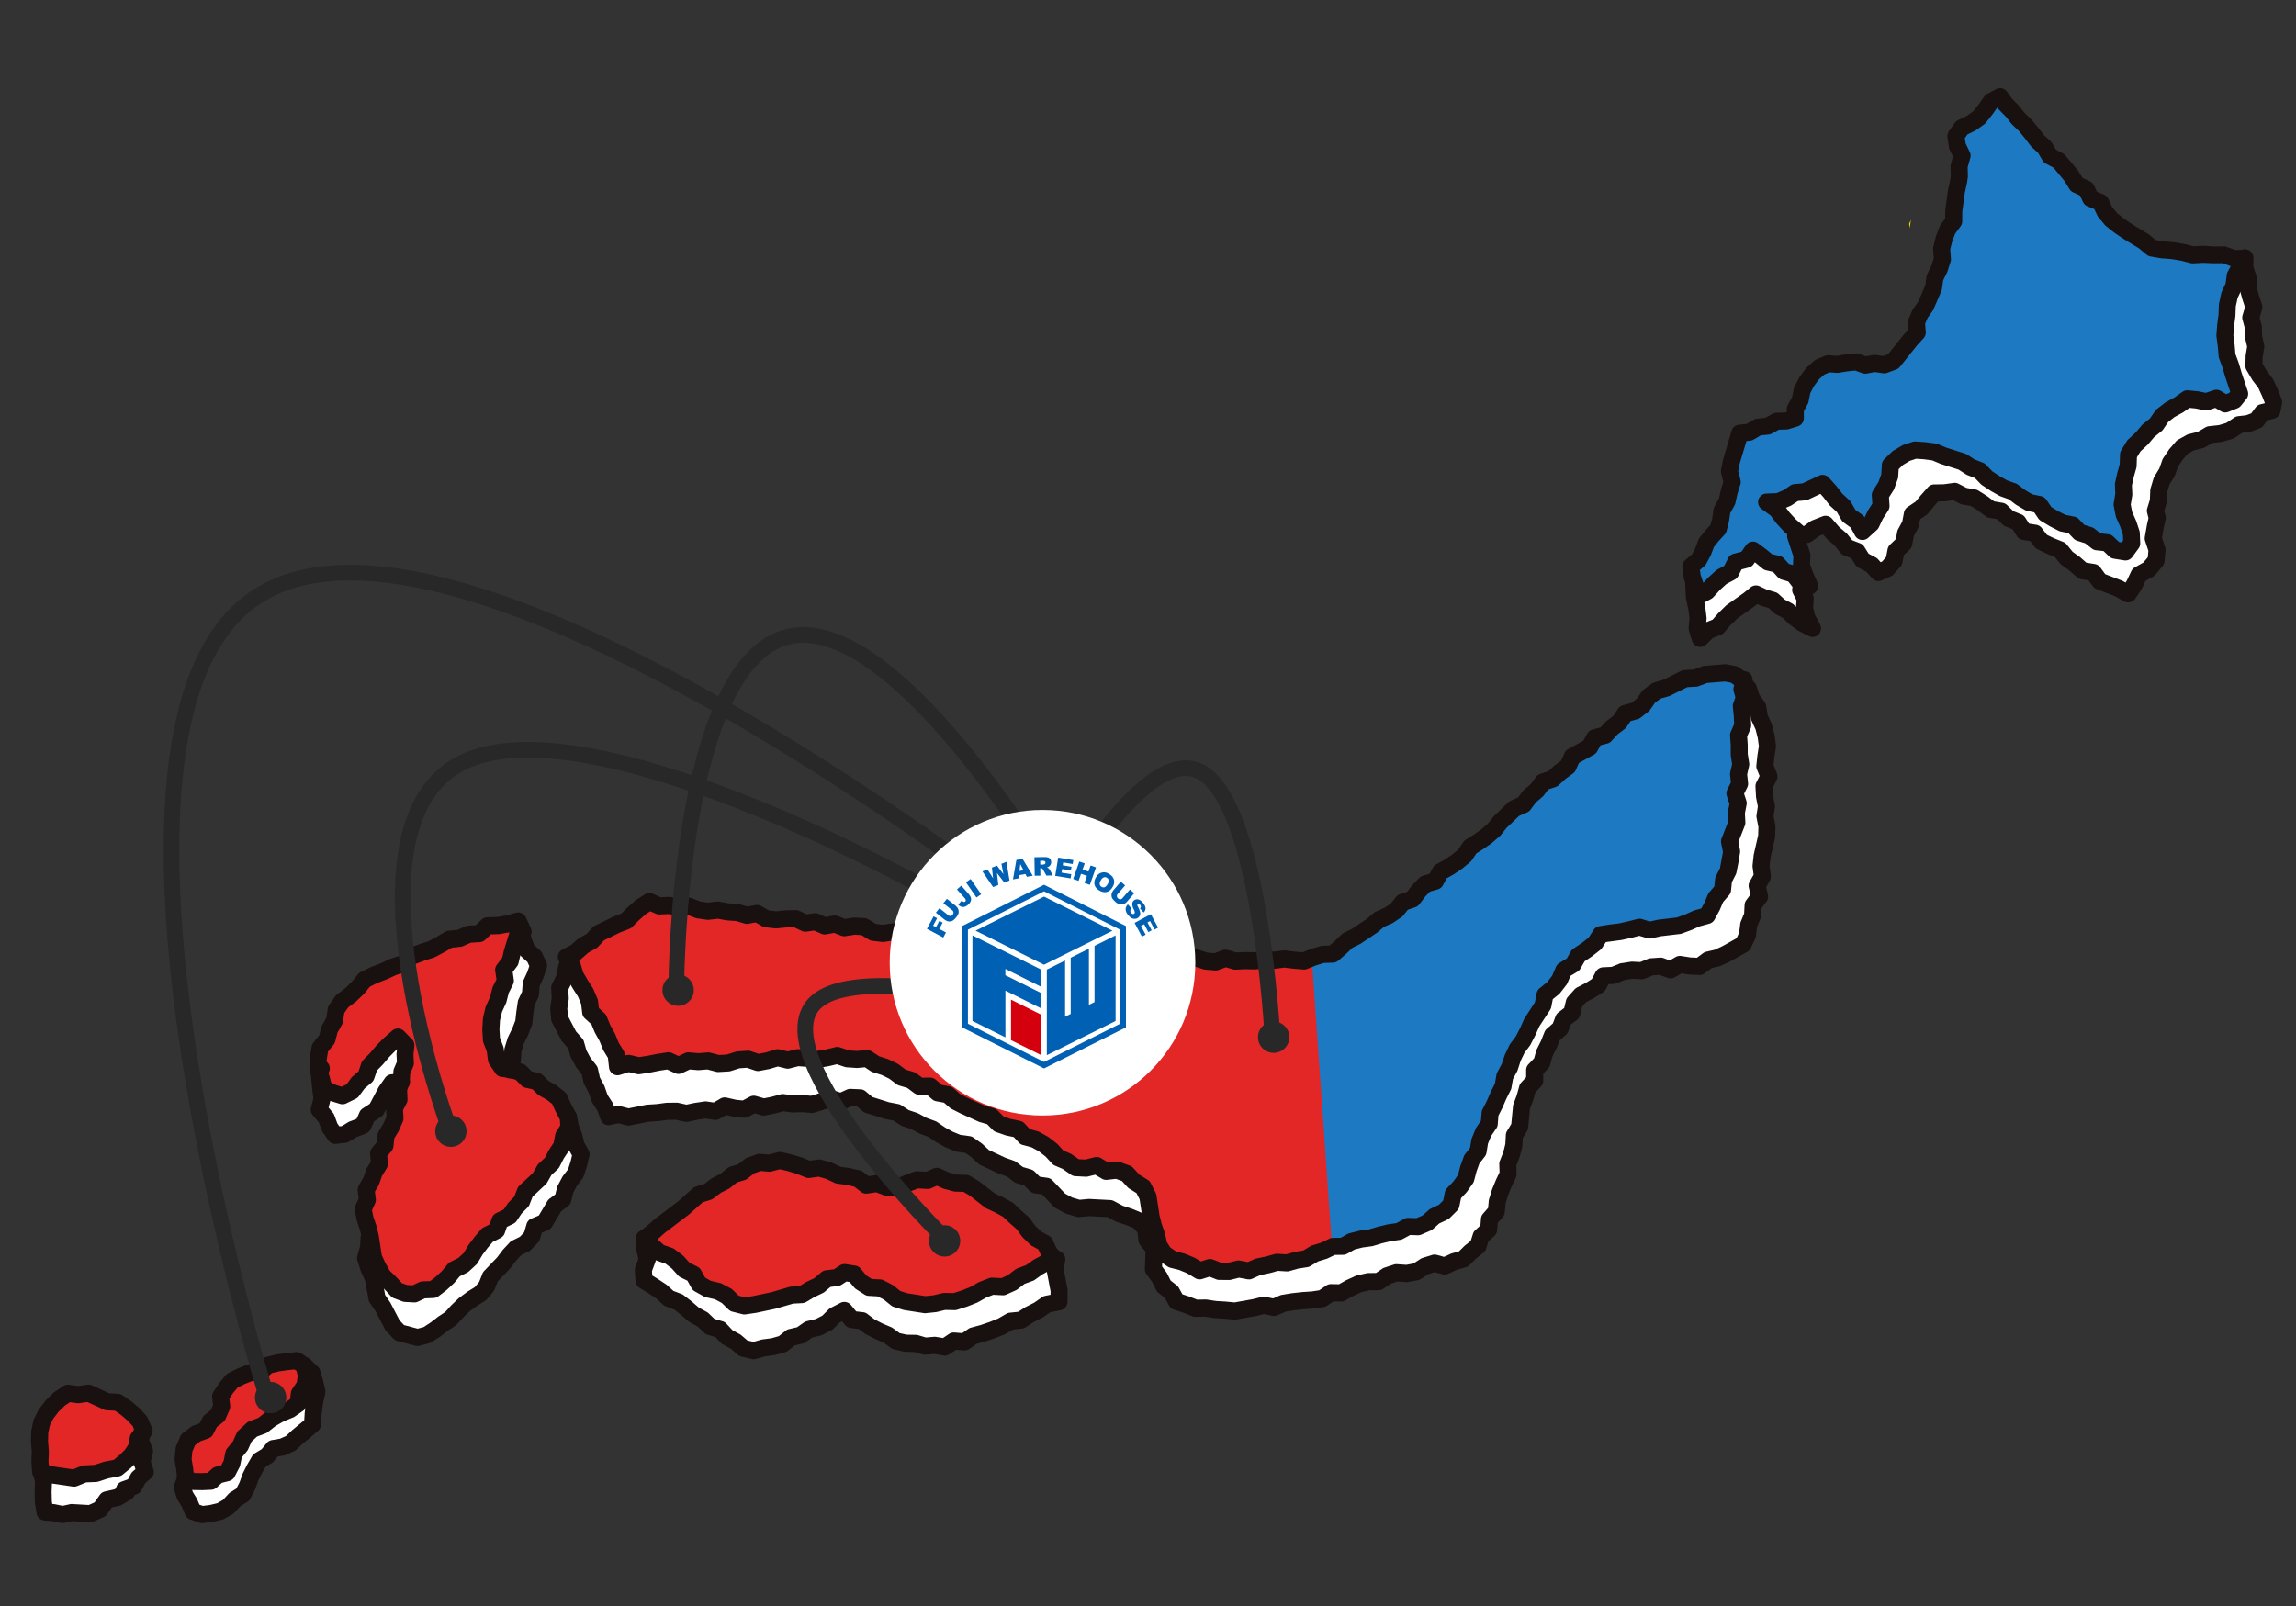 <svg xmlns="http://www.w3.org/2000/svg" xmlns:xlink="http://www.w3.org/1999/xlink" width="293" height="205" viewBox="0 0 293 205">
  <rect x="0" y="0" width="293" height="205" fill="#333333" stroke="none"/>
  <defs>
    <clipPath id="clip-path">
      <rect id="長方形_1836" data-name="長方形 1836" width="293" height="205" transform="translate(962 93)" fill="#fff" stroke="#707070" stroke-width="1"/>
    </clipPath>
    <clipPath id="clip-path-2">
      <rect id="長方形_1835" data-name="長方形 1835" width="295.847" height="166.585" fill="none"/>
    </clipPath>
    <clipPath id="clip-path-3">
      <rect id="長方形_1819" data-name="長方形 1819" width="29.498" height="26.974" fill="none"/>
    </clipPath>
  </defs>
  <g id="topFeature01" transform="translate(-962 -93)" clip-path="url(#clip-path)">
    <g id="グループ_2264" data-name="グループ 2264" transform="translate(833.538 -2686.619)">
      <g id="グループ_2254" data-name="グループ 2254" transform="matrix(0.998, -0.07, 0.07, 0.998, 121.462, 2809.256)">
        <path id="パス_12949" data-name="パス 12949" d="M693.216,184l-.309,1.455-.605,1.276.293,1.363.5,1.245.113.383.424-.356,1.329-.382,1.148-.675.924-1.037,1.338-.369.853-.895,1.244.124,1.07-.026,1.108.217.779,1.036,1,.592.98.621,1.21.316.867.9-.438-1.212-.034-1.227-.154-1.226-.447-1.154-.842-.928-.521-1.138-1.16-.523-1.031-.59-.759-1.013-.943-.756-.8-.091-.756.558-.874.942-1.345.379-.85.972-.821,1.108-1.244-.034Z" transform="translate(-473.206 -122.985)" fill="#fff"/>
        <path id="パス_12950" data-name="パス 12950" d="M790.715,93.624l-.815.886-1.063.427-1.009.505-.976.629-1.043.677-1.306.059-1.24.4-1.345-.008-1.193.591-1.264.354-1.347.133-.829,1.039-.581,1.154-.583,1.137-.639,1.118-.561,1.164-.128,1.325-.925,1.038.215,1.154-.034.921.113,1.575.05,1.511-.1,1.479-1.156.9-1.137.82-.546,1.122-1.134.41-1.259-.008-1.191-.52-.845-1.041-1.135-.607-1.109-.655-.851-.99L762.7,111.6l-1.1-.679-.743-1.124-1.32-.4-.984-.821-.712-1.177-1.21-.529-.892-.958-1.032-.773-1.264-.422-.994-.829-1.07-.732-1.154-.6-1.247-.414-1.318-.063-1.353-.04-.867,1.064-.84.885L743.888,105l-.682,1.06-.829,1.008-.345,1.261-1.056.879-.4,1.243-1.1.635-.965.789-1.125-.691-.613-1.2-.821-.993-.908-.9-1.057-.757-1.1-.723-.748-1.006-1.129.436-1.237.209-1.247.026.13-.222-1.064-.884-.635-1.2-.819-1.059-1.1-1.01,1.25-.54,1.218-.068,1.219-.053,1.058-.7,1.14-.383,1.134.3,1.132.549.561,1.213.978.879.676,1.123.624,1.167,1.037.814,1.1-.551.911-1,.075-1.387.409-1.247.648-1.193.068-1.39.911-1.053.814-1.021,1.043-.84,1.276-.179,1.287.071,1.193.447,1.086.654,1.084.618L750,98.83l1.164.468.985.774,1.054.66.992.757.995.748,1.032.7,1.284.337,1.113.588,1,.757.8,1.038,1.117.58.952.82,1.235.407.951.824,1.121.562,1.091.586.983.778,1.115.528,1.163.065,1.135-.408-.649-1.268-.052-1.256-.082-1.264.182-1.3-.382-1.236-.2-1.29.487-1.224.445-1.227.919-.977.439-1.247.817-1.01.726-1.1,1.052-.791,1.012-.816,1.076-.731,1-.915,1.29-.385,1.266.165,1.2.225,1.216.175,1.192.256,1.162-.072.873-.836-.769-1.1.049-1.35-.216-1.252-.206-1.255-.395-1.269.187-1.286-.057-1.3.452-1.236-.011-1.32.436-1.218.433-1.214.772-1.072.283-1.266.588-1.16-.1,1.361.631,1.232.018,1.283-.216,1.305.1,1.277.045,1.265.423,1.239-.24,1.236-.167,1.24.215,1.246-.027,1.245.473,1.144.465,1.234.649,1.151Z" transform="translate(-495.581 -51.247)" fill="#fff"/>
        <path id="パス_12951" data-name="パス 12951" d="M725.008,29.18l.15-1.307.773-1.049.4-1.2.538-1.149.265-1.259.639-1.111.207-1.274L728.3,19.6l.832-1.038.55-1.142.364-1.243L730,14.838l.5-1.2-.1-.714.465-1.27-.138-1.313-.513-1.25.229-1.2L731.2,6.9l.984-.795,1-.772,1.174-.559.867-.946.989-.8.725,1.038.545,1.149.73,1.014,1.184.667.571,1.132.959.834.805.953.727,1.014.408,1.271,1.028.776.466,1.232,1.116.7.5,1.218.932.852.785.979.859.913.893.878.852.92.953.816.964.8,1.047.685,1.075.589,1.261.348,1.3.167,1.227.5,1.253.418,1.3.165,1.352-.108,1.223.624,1.344-.119,1.067.509-.3,1.078-.359,1.226-.766,1.069-.344,1.234-.132,1.282-.477,1.2-.343,1.245.212,1.3-.136,1.267-.324,1.3.371,1.26.456,1.214.525,1.164-.355,1.3-.323.877-1.137-.228-1.29.24-1.2-.23-1.144-.536-1.207.216-1.174.514-1.2.5-.918.938-1.258.508-.853,1-.858.977-.9.957-.663,1.133-.748,1.1-.248,1.316-.006,1.257L748.2,54.9l.018,1.278.061,1.278.34,1.233L749,59.91l-.018,1.267-.865.538-1.11-.311-1.353-.027-.857-1.029-1.212-.393-.894-.905-1.265-.347-.857-.954-1.242-.4-.832-.982-1.14-.544-1.017-.721-1.037-.693-.918-.866-1.037-.694-1.006-.742-1.2-.449-.849-.995-.973-.815-1.344-.174-.966-.832-1.25-.276-1.106-.556-1.1-.675-1.283.235-1.266-.267-1.027.881-.851,1-.684,1.147-.5,1.241-.208,1.324-.3,1.3-.537,1.212-.567,1.264-1.154.178-.772-.946-1.179-.721-.838-.991-.692-1.11-.5-1.264-.944-1.109-1.226.708-1.235,0-1.052.71-1.238-.009-1.1.528-1.083.148.888.869.763,1.1.467,1.334.852,1.008.054.178.269,1.242L707,59.746l.151,1.261.244,1.249.03,1.236-.839-.625-1.151-.422-.89-.794-1.029-.595-.9-.778-1.054-.569-.8-.823-1.115.573-1.019.806-1.233.5-.905.968-.9.986-1.061.754-1.1.232-.116-.965-.3-1.226-.178-1.286.842-.89.632-.98.711-.921.939-.755.551-1.044.766-.928.453-1.217-.113-1.343.688-1.122.034-1.3.137-1.276.784-1.1-.041-1.325.317-1.23.432-1.313,1.387.132,1.173-.443,1.21-.219,1.24-.065,1.236-.1,1.121-.528.235-1.141.246-1.247.818-1.017.7-1,.746-.938.686-1.14,1.18-.469,1.242.046,1.2.144,1.084.71,1.242-.113,1.2-.127,1.142-.132,1.169-.137,1.155-.428.756-.969.418-1.11.675-.951.746-.944.132-1.233Z" transform="translate(-473.568 -2.068)" fill="#1d7ac2"/>
        <path id="パス_12952" data-name="パス 12952" d="M789.885,50.941l.04.543.218-1.057Z" transform="translate(-539.906 -34.468)" fill="#ffda00"/>
        <path id="パス_12953" data-name="パス 12953" d="M377.944,230.887l.872,1.172.471,1.218.38,1.248.61,1.167.233,1.292.268,1.263-.092,1.223-.261,1.284-.125,1.276.33,1.312.033,1.286-.174,1.267-.523,1.229.021,1.287-.284,1.251.19,1.315-.339,1.243-.068,1.287-.157,1.277L378.882,256l-.293,1.247-.118,1.3-.934,1.065.191,1.412-.58,1.163-.658,1.115-.965.883-.658,1.037-.991.811-1.263.178-1.2.306-1.261-.2-1.194.4-1.232.017-1.23.216-1.234-.155-1.232-.019-1.233-.016-1.224.327-1.223-.044-1.242-.071-1.165.407L357,268.2l-.972.772-.883.873-1.16.6-.452,1.28-1.118.675-.792.966-.679,1.049-.4,1.223-.773.978-.452,1.165-.8.98-.282,1.24-.6,1.086-.514,1.129-.773,1.032-.2,1.256-.4,1.177-.74,1.065.11,1.352-.47,1.155-.693,1.084-.4,1.178-.453,1.157v1.318l-.647,1.091-.609,1.094-.3,1.225-.588,1.1-.481,1.183-.98.828-.956.785-1.109.5-1.074.64-1.246-.268-1.248.361-1.2.418-1.243.12-1.166.512-1.3-.1-1.224.237-1.134.653-1.3-.116-1.145.617-1.314-.186-1.186.432-1.18.467-1.326-.324-1.23.2-1.23.2-1.177.61-1.27-.072-1.219.386-1.266-.125-1.255-.125-1.242.008-1.252.246-1.223-.393-1.288.259-1.274-.087-1.092-.753-1.073-.6-1.154-.439-1.076-.66-.934-.9-.035-1.369-.486-1.123-.42-1.218.169-1.324-.4-1.255-.241-1.362-1.14-.8-.793-1.143-1.344-.286-1.23-.466-1.346.077-1.21-.749-1.326.044-1.349-.1-1.055-.89-.8-.918-.968-.776-.979-.77-.872-.933-1.159-.509-1-.761-1.05-.679-1-.768-1.388-.1-.87-.992-1.09-.613-1.151-.507-1.24-.342-1.066-.655-1.1-.588-.915-.945-1.045-.708-1.242-.334-.993-.8-1.169-.466-1.28-.244-1.1-.577-.983-.9-1.246.337-1.232-.277-1.234.066-1.235-.011-1.233.119-1.233.153-1.233-.257-1.235.2-1.235-.013-1.234-.15-1.235.039-1.236.036-1.235-.4-1.236.1-1.236.2-1.237-.077-1.233.179-1.233-.319-1.237.316-1.235.12-1.237.061-1.238-.6-1.237.585-1.239-.082-1.242-.172-1.372.163-.576-1.273.023-1.374-.839-1.029-.058-1.338-.641-1.112-.687-1.091-.605-1.125-.037-1.352-.739-1.072-.469-1.182-.258-1.267-.313-1.15-.145-1.331.253-1.312.79-1.173.389-1.282.123-1.464.429,1.316.624,1.118.649,1.1.324,1.233.2,1.287.363,1.22.628,1.117.251,1.267.661,1.1.613,1.125.352,1.231.586,1.076,1.206.087,1.274-.143,1.257.256,1.265.041,1.256.3,1.269-.009,1.283-.405,1.252.422,1.273-.127,1.275-.157,1.245.642,1.291-.571,1.268.036,1.254.446,1.261.159,1.266.014,1.266.142,1.265.1,1.285-.405,1.273-.018,1.257.35,1.266.2,1.275.011,1.275-.129,1.071.615,1.161.468,1.175.448,1.085.617.939.894,1.186.424,1.152.493,1.061.66,1.1.587,1.212.39.977.813,1.019.741,1.22.386,1.2.425.875.986,1.122.563,1.071.649.948.838,1.2.456,1.177.5,1.02.747.648,1.186,1,.751,1.047.706,1.281.158,1.217.615,1.317.04,1.281.264,1.231.433,1.108.658,1.256.52.389,1.328.954.986-.083,1.357.278,1.273-.012,1.259.6,1.135.6,1.048.415,1.18.906.846,1.026.7,1.061.705,1.332-.138,1.107.778,1.245.177,1.26-.291,1.236.019,1.254.242,1.223-.313,1.261.1,1.178-.555,1.232-.135,1.243-.086,1.171-.477,1.2-.3,1.243-.112,1.187-.376,1.276.016,1.118-.672,1.258-.061,1.185-.384,1.249-.111,1.232-.151,1.178-.488,1.256.094,1.252-.129,1.162-.464,1.042-.668,1.3-.4.67-1.135.741-1.02,1.068-.8.447-1.223.469-1.186.814-1,.374-1.228.858-.991.461-1.184.571-1.132.456-1.184.622-1.108.623-1.107.042-1.384,1.094-.874.473-1.177.322-1.261.721-1.053.344-1.264.609-1.121.86-1.009.853-1,.742-1.071.5-1.254,1.2-.721.419-1.355,1.309-.576.727-1.108,1.024-.813.767-1.112.99-.873,1.31-.421,1.141-.316,1.213-.159,1.241.075,1.28-.514,1.245.307,1.252.374,1.253-.593,1.294.459,1.266-.234,1.064-.79,1.144-.482.842-.913.458-1.151.993-.885,0-1.337.617-1.087.748-1.072.326-1.206-.29-1.349.626-1.131-.042-1.274.6-1.152.044-1.255.184-1.23L376.509,244l.621-1.171-.326-1.3.66-1.17.071-1.243.2-1.226-.091-1.259-.089-1.263.556-1.16-.028-1.126.085-1.074Z" transform="translate(-153.526 -157.817)" fill="#fff"/>
        <path id="パス_12954" data-name="パス 12954" d="M381.12,227.725l-.357.111-.531-1.2-1.31-.314-1.328-.042-1.263.421-1.322.11-1.192.6-1.219.507-1.38-.01-1.217.384-1.077.644-.863.972-1.174.452-.913.856-1.217.413-.927.835-.768,1.054-1.307.305-.812.988-.993.741-1.008.722-1.168.5-.872.9-.983.754-1.017.711-1.14.549-1.006.728L352.1,241.6l-1.13.56-.84.947-.963.786-1.028.7-1.279.367-.81,1-1.248.406-.756,1.07-1.241.41-.913.855-1.043.687-1,.749-.98.765-1.03.689-.973.773-1,.736-.973.772-1.037.665-1.024.684-.959.788-1.164.453-1.143.482-1.038.661-.949.86-1.292.116-1.054.711-1.31-.21-1.219.41-1.256.186-1.246-.358-1.25,0-1.261.13-1.231-.31-1.23-.256-1.274.21-1.234-.23-1.2-.514-1.267.077-1.267.063-1.266.034-1.162-.764-1.268.045-1.208-.4-1.309.327-1.247-.125-1.189-.521-1.261-.029-1.246-.129-1.21-.33-1.271.057-1.17-.591L292.929,256l-1.235-.183-1.212-.332-1.241-.153-1.2-.363-1.274.049-1.272.024-1.173-.563-1.221-.289-1.218-.312-1.262-.06-1.275,0-1.229-.262-1.192-.453-1.224-.275-1.329.309-1.147-.7-1.286.067-1.183-.5-1.307.182-1.177-.526-1.3.148-1.172-.551-1.269-.024-1.229-.237-1.235-.207-1.195-.419-1.232-.223-1.22-.291-1.283.039-1.158-.615-1.194-.423-1.329.275-1.177-.508-1.286.056-1.211-.324-1.168-.544-1.313.191-1.146-.672-1.269-.036-1.217-.292-1.2-.364-1.208-.32-1.266-.084-1.063.693-1.128.569-.979.842-1.367.151-1.09.644-.871,1.036-1.083.656-1.178.494-1.3.283-1.237.788.875,1.227.181,1.293.864,1.019.173,1.292.689,1.093.414,1.2.574,1.138.4,1.21.047,1.346.516,1.164.516,1.166.578,1.2,1.326-.142,1.266.085,1.267-.009,1.258.225,1.265.035,1.279-.274,1.262.18,1.27-.062,1.262.161,1.273-.1,1.26.234,1.261.23,1.27-.031,1.258.341,1.275-.229,1.276-.249,1.27.035,1.246.633,1.276-.148,1.277-.14,1.271-.026,1.266.207,1.276-.025,1.275.074.98.842,1.189.413,1.077.636,1.052.677,1.319.17.931.909,1.247.314,1.2.412.875,1.007,1.283.261,1.1.59,1.074.647.89.967,1.2.421,1.085.627,1,.77,1.006.752,1.236.382,1.013.74,1.1.614.789,1.038.884.862.821.841,1.348.418,1.231.3,1.266.293,1.3.178,1.18.734,1.326.064,1.293.375,1.1.808.647,1.2.313,1.274.473,1.215.4,1.295-.027,1.22.032,1.261.833.973.558,1.061.732,1.007.94.876,1.169.516,1.267.151,1.273-.137,1.195.274,1.228-.085,1.23.339,1.222-.3,1.226-.11,1.282.336,1.209-.328,1.2-.355,1.217-.223,1.241-.1,1.234-.157,1.142-.592,1.325.244,1.183-.4,1.245-.123,1.119-.659,1.231-.175,1.144-.6,1.268.008,1.237-.092,1.22-.458,1.32.488,1.114-.752,1.022-.714,1.236-.47.77-1.032.679-1.072.936-.889.6-1.122.493-1.173.962-.922.116-1.36.587-1.119.991-.932.258-1.278.756-1.045.569-1.132.22-1.3.707-1.066.655-1.086.6-1.113.544-1.143.436-1.2.8-1,.209-1.348.657-1.136.706-1.107.8-1.046,1-.89.609-1.185,1.234-.665.62-1.192,1.161-.681.71-1.142.795-1.089,1.287-.485,1.128-.656,1.089-.406,1.211-.331,1.263-.259,1.254.225,1.263-.071,1.251.142,1.263.277,1.273-.057,1.194-.509,1.272-.175,1.115-.647.657-1.108.546-1.087.757-.991.7-1.054.017-1.307.274-1.2.93-1.033-.279-1.346.576-1.142.032-1.259.393-1.19.445-1.187-.109-1.277.232-1.223.361-1.207-.271-1.289.189-1.227.436-1.2-.242-1.277.505-1.191.154-1.23.033-1.255.2-1.068-.052-1.073Z" transform="translate(-156.317 -154.67)" fill="#e32726"/>
        <path id="パス_12955" data-name="パス 12955" d="M304.562,430.5l-.713,1.395.488,1.375-.416,1.309.107,1.4-1.353.427-1.278.244-1.088.743-1.217.4-1.271.251-1.072.83-1.234.369-1.315.106-1.13.732-1.341-.024-1.252.279-1.239.38-1.293.1-1.287-.015-1.216-.382-1.118-.6-1.113-.567-1.066-.655-1.181-.433-1.006-.753-1.063-.647L277.9,436l-1.128-.814-1.269.59-.945.942-1.091.654-1.185.443-1.317.091-1.131.576-1.241.248-1.144.66-1.288.052-1.3.15-1.337-.407-.876-.939-.992-.792-1.122-.618-.632-1.256-1.389-.284-.938-.868-.945-.862-.8-1.051-1.184-.554-1.145-.6-.854-.973-1.058-.791.464-1.319-.2-1.353.133-1.33-.085-1.4,1.073.955.915.894.925.879,1.155.628.888.923.822,1.009.977.833,1.083.7,1.038.75,1.109.637.94.957,1.375-.039,1.142.579,1.259-.016,1.231-.239,1.135-.6,1.232-.182,1.125-.547,1.255-.176,1.052-.719,1.182-.386,1.143-.476,1.168-.218,1.067.5,1.039.69.864.971,1.347.179,1.049.668.984.837,1.159.5,1.181.464,1.314-.141,1.206.336,1.295.063,1.229-.432,1.249-.26,1.18-.532,1.3-.109,1.249-.309,1.271-.261,1.127-.677,1.341-.065,1.116-.695,1.117-.672,1.232-.364Z" transform="translate(-171.978 -289.944)" fill="#fff"/>
        <path id="パス_12956" data-name="パス 12956" d="M305.2,412.658l-1.352.558-1.185.487h-1.372l-1.086.746-1.132.643-1.2.459-1.29.2-1.295.159-1.183.534-1.176.6-1.293.146-1.309-.04-1.261.483-1.269-.246-1.176-.492-1.1-.6-1.14-.471-1.214-.346-1.286-.269-1.015-.764-1.14-.557-.841-.991-1.036-.495-.991.53-1.328.08-1.078.634-1.1.611-1.169.434-1.226.26-1.222.246-1.146.6-1.3-.339-1.207.169-1.145-.327-1.3-.1-1.07-.711-1.263-.418-.894-.958-.948-.868-1.224-.532-.574-1.3-1.213-.559-1.04-.766-.664-1.165-1.04-.761-1.05-.9,1.229-.608.983-.78.954-.829,1.272-.348.771-1.113,1.08-.647,1.328-.247.913-.916,1.208-.427,1.11-.581.944-.9,1.209-.381,1.186-.347,1.2-.178,1.24-.04,1.275-.049,1.209.431,1.355-.2,1.253.3,1.235.361,1.2.461,1.114.692,1.286.217.99.953,1.305.186,1.178.721,1.352-.232,1.284-.336,1.332.285,1.315-.08,1.292-.261,1.209-.287,1.31-.027,1.149.6,1.2.451,1.035.749.869.955.969.795,1.155.584.78,1.02.908.874,1.113.674.964.83.681,1.093.644,1.111,1.13.693Z" transform="translate(-172.689 -271.951)" fill="#e32726"/>
        <path id="パス_12957" data-name="パス 12957" d="M167.792,377.272l.542,1.07-.229,1.214-.571,1.083-.667,1.016-.559,1.1-.695,1.018-.848.9-.653,1.079-1.248.5-.861.873-.578,1.186-.9.854-1.024.675-1.1.648-.821.9-.528,1.183-1.078.653-.578,1.16-1.111.605-.759.993-.979.748-.9.852-1.048.66-1.272.278-1.034.62-1.089.5-1.145.349-1.231.143-1.1-.6-.811-1.07-.437-1.258-.526-1.2-.753-1.134-.256-1.311-.411-1.271-.1-1.336-.237-1.327.248-1.332.348-1.191.3,1.175.1,1.336.709,1.131.781,1.068.589,1.132.3,1.428,1.254.429,1.236-.123,1.15-.34,1.182-.315,1.04-.645,1.044-.635,1.179-.465.863-.9.988-.736,1-.733.584-1.176,1.135-.59.644-1.09.7-1.023,1.177-.587.523-1.177.9-.86.909-.836,1.15-.609.668-1.073.805-.941.895-.874.835-.938.4-1.225.645-1.053.338-1.177.563-1.163-.435.188.225,1.073.672,1.161Z" transform="translate(-95.833 -255.308)" fill="#fff"/>
        <path id="パス_12958" data-name="パス 12958" d="M127.007,310.713l-.222-1.334.612-1.2.352-1.249.6-1.152.442-1.242.883-.979.6-1.186.81-1.056,1.263-.544,1.121-.626,1.108-.624,1.1-.873,1.354-.26,1.192-.671,1.394-.139,1.228-.595,1.081-.807,1.383.087,1.127-.694,1.23-.383,1.244-.337,1.318-.047,1.2-.492,1.258-.266,1.277-.126,1.2.288.156.562.323.522-.791,1.029-.318,1.267-.467,1.192-.536,1.162-.9,1.034L150.5,302.3l-.794,1.1.04,1.357-.7,1.164-.086,1.312-.192,1.294.05,1.322.375,1.281.869,1.044.995.462,1.08.511,1.1.461,1.023.614.97.694.977.726.6,1.06.564,1.058.456,1.344.135,1.3-.837,1.021-.3,1.251-1.041.8-.468,1.191-.652,1.079-1.067.723-.8.951-.717,1.036-1.043.718-1.009.731-.57,1.142-.905.83-1.117.619-.7,1.022-.727,1.006-.768.978-1.32.359-.8.947-1.1.572-.7,1.125-1.016.712-1.247.285L138,340.12l-1.2.336-1.224-.2-1.232-.357-.441-1.317-.706-1.086-.526-1.181-.32-1.259-.427-1.219-.147-1.287-.457-1.149-.344-1.2.37-1.219.243-1.169.449-1.079.346-1.188.287-1.216.532-1.108.707-1.031.535-1.106-.021-1.338.914-.95.179-1.249.692-1.048.021-1.294.666-1.065-.034-1.274.573-1.007-.022-1.129.087-1.091-.1-1.072-.443-1.021-1.081.592-.938.873-.633,1.147-1.129.718-.994.819-.538,1.273-1.174.594-1.059.827-1.359-.256-.631-1.092-.8-1.048Z" transform="translate(-86.546 -200.901)" fill="#e32726"/>
        <path id="パス_12959" data-name="パス 12959" d="M202.11,297.541l.479,1.193.448,1.108.66,1.025.041,1.232.127,1.17-.689,1.052-.66,1.081-.374,1.2-.205,1.256-.332,1.2-.57,1.127-.494,1.16-.4,1.193,0,1.295-.539.918-.645-.5-.676-.839-.469-1.124.159-1.255-.134-1.291.291-1.248.331-1.238.52-1.183-.1-1.384.695-1.126.547-1.171.5-1.185.158-1.338.535-1.179Z" transform="translate(-135.207 -203.377)" fill="#fff"/>
        <path id="パス_12960" data-name="パス 12960" d="M137.342,337.429v1.152l-.372,1.1-.2,1.088-.078,1.2-1.136.4-.822.993-1,.846-.794,1.039-1,.859-1.008.825-1.032.745-.985.924-1.4-.127-.706-1.169-.31-1.256-.4-1.232.146-1.311-.37-1.285.052-1.311.28-1.075-.073,1.105.537,1.187,1.087.585,1.067.289,1.272-.287.723-1.137.988-.8.986-.834,1.023-.813.547-1.227.774-1.071,1.333-.563Z" transform="translate(-86.04 -229.839)" fill="#fff"/>
        <path id="パス_12961" data-name="パス 12961" d="M77.913,469.086l.077,1.387.114,1.394-.452,1.312-1.032.89-.966.586-1.013.563-1.215.064-.84.957-1.128.326-1.055.594-.758.986-.394,1.173-.773.927-.376,1.224-.967.691-.948.716-1.135.366-1.095.465-1.232.165-.988-.77-.434-1.049-.558-.928.023-1.059.2-.948,1,.26,1.08-.063,1.061-.143,1.114-.2.8-.823,1.06-.669.7-1.081L68,475.089l.827-1.005.987-1.025,1.417-.245,1.213-.628,1.233-.561,1.288-.416.688-1.022.575-1.022.946-.989-.341-1.319.055-1.35.555,1.277.689,1.073Z" transform="translate(-41.52 -318.185)" fill="#fff"/>
        <path id="パス_12962" data-name="パス 12962" d="M76.51,464.878l-.006,1.24.078,1.293-.728,1.089-.56,1.11-.9.876-1.21.656-1.39.141-1.33.364-1.036.993-.992.872-.919.885-.808,1.044-.2,1.3-1.036.722-.784.885-1.1.355-1.136.054-1.166.134-.878-.759-.166-1.15-.372-1.328.39-1.289.92-.992.9-1.036,1.168-.319.985-.684.909-.867.1-1.271.384-1.139.685-1.013.909-.86,1.26-.234,1.11-.518,1.179-.334,1.14-.492,1.232-.12,1.245.137,1.185-.237Z" transform="translate(-40.923 -317.419)" fill="#e32726"/>
        <path id="パス_12963" data-name="パス 12963" d="M8.673,470.547l1.171.6,1.337-.034,1.239.366,1.038.834,1.233.394,1.045.752.9.988-.2,1.311-.12,1.2-.672.966-1.173.47-.566,1.061-.972.632-1.442,0-1.341.5-1.377.328-1.436-.162L6,480.742l-1.407-.159-1.1-.759-.412-1.051,0-1.251.57-1.193-.246-1.28.591-1.125.542-1.056.452-1.3,1.2-.595,1.173-.606Z" transform="translate(-2.105 -321.504)" fill="#e32726"/>
        <path id="パス_12964" data-name="パス 12964" d="M16.348,487.451l0,1.324.137,1.319.1,1.321-.072,1.417-1,.78-1.005.612-.967.6-1.015.887-1.181.63-1.177.643-1.262.486-1.193.144-1.142-.4-1.168.041L4.245,497.1l-1.025-.2-.457-1.2.463-1.334-.265-1.353,0-1.42,1.48.412,1.336.428,1.371.361,1.4-.2,1.318-.621,1.482.222,1.383-.357,1.048-.591.54-1.1.985-.629.392-1.087Z" transform="translate(-1.889 -333.185)" fill="#fff"/>
        <g id="グループ_2253" data-name="グループ 2253">
          <g id="グループ_2252" data-name="グループ 2252" clip-path="url(#clip-path-2)">
            <path id="パス_12965" data-name="パス 12965" d="M690.653,63.106a1.089,1.089,0,0,1-1.083-.97l-.137-1.251-.3-1.147a1.152,1.152,0,0,1-.033-.207l-.083-1.334a1.091,1.091,0,0,1,.441-.944l.9-.663.473-.754.461-1.017a1.091,1.091,0,0,1,.19-.288l.791-.861.712-.68.27-.807.253-1.148a1.082,1.082,0,0,1,.149-.358l.639-.987.317-1.066c.009-.029.019-.058.03-.087l.351-.9-.2-1.077a1.109,1.109,0,0,1,.02-.478l.329-1.222a1.034,1.034,0,0,1,.035-.107l1.314-3.523a1.088,1.088,0,0,1,1-.725l.988-.026.939-.466a1.086,1.086,0,0,1,.45-.113l1.022-.032.953-.443a1.071,1.071,0,0,1,.5-.1l1.113.041.234-.055.025-.367a1.1,1.1,0,0,1,.167-.509l.616-.968.287-1.054a1.082,1.082,0,0,1,.126-.289l.662-1.065a1.1,1.1,0,0,1,.092-.127l.8-.951a1.064,1.064,0,0,1,.165-.158l.979-.76a1.081,1.081,0,0,1,.317-.171l1.1-.373a1.086,1.086,0,0,1,.5-.047l1.035.144,1.08-.1,1.285-.046a1.037,1.037,0,0,1,.477.091l.855.377.908-.107a1.169,1.169,0,0,1,.358.018l.946.206.618-.181,2.216-2.4.6-.573,0-.847a1.072,1.072,0,0,1,.121-.5l.538-1.041a1.072,1.072,0,0,1,.126-.192l.707-.86,1.044-2.018.242-1.121a1.082,1.082,0,0,1,.124-.318l.6-1.039.362-.9-.005-1.144a1.082,1.082,0,0,1,.052-.34l.389-1.2a.979.979,0,0,1,.046-.12l.529-1.151a1.089,1.089,0,0,1,.155-.245l.637-.759.07-.961a1.1,1.1,0,0,1,.023-.158l.511-2.454a.854.854,0,0,1,.026-.1l.347-1.171.116-.544.058-1.2a1.087,1.087,0,0,1,.064-.316l.327-.907-.353-.878a1.116,1.116,0,0,1-.075-.32l-.1-1.294a1.092,1.092,0,0,1,.242-.775l.823-1.007a1.082,1.082,0,0,1,.438-.322l1.146-.459.877-.535.752-.831.786-.961a1.1,1.1,0,0,1,.4-.306L733.21.091a1.088,1.088,0,0,1,1.372.436l.538.895.755.876a1.1,1.1,0,0,1,.075.1l.662.969.793.875a1.182,1.182,0,0,1,.08.1l.725,1.017.657,1,.8.84a1.1,1.1,0,0,1,.188.269l.43.87.864.54a1.09,1.09,0,0,1,.314.3l1.444,2.032a.951.951,0,0,1,.08.129l.441.841.886.485a1.09,1.09,0,0,1,.492.562l.324.836.832.407a1.088,1.088,0,0,1,.536.583l.434,1.112.592.818.814.747.954.758,1.987,1.416a1.2,1.2,0,0,1,.122.1l.759.724.952.235,1.258.185a.979.979,0,0,1,.1.019l1.282.308.081.022,1.1.359,1.17.02a1.056,1.056,0,0,1,.13.009l1.255.174,1.271.078a1.1,1.1,0,0,1,.373.091l1.057.466,1.026.065a1.089,1.089,0,0,1,.917,1.551l-.5,1.068a1.152,1.152,0,0,1-.068.122l-.587.92-.219,1.078a1.068,1.068,0,0,1-.115.313l-.576,1.036-.3,1.031-.132,1.2c0,.033-.009.066-.016.1l-.258,1.267-.16,1.111.074,1.183.018,1.2.326,1.109c.007.025.014.049.02.075l.273,1.248.621,2.4a1.09,1.09,0,0,1-.259,1.01l-.734.787a1.093,1.093,0,0,1-.466.295l-1.188.379a1.087,1.087,0,0,1-.956-.146l-.681-.477-.85.217a1.077,1.077,0,0,1-.568-.008l-1.1-.313-.76-.127-.775.469a.963.963,0,0,1-.107.057L753,43.41l-.863.58-.71.9a1.1,1.1,0,0,1-.233.218l-.98.682-.829.851a1.139,1.139,0,0,1-.1.091l-.932.747-.515.723-.116,1.11a1.068,1.068,0,0,1-.057.253l-.43,1.2-.282.973-.031,1.111a1.119,1.119,0,0,1-.029.221l-.264,1.106.12.948.4,1.1c.013.034.023.069.032.1l.314,1.236a1.124,1.124,0,0,1,.033.3l-.032,1.279a1.086,1.086,0,0,1-.257.674l-.875,1.037a1.088,1.088,0,0,1-1.082.358l-1.311-.309a1.1,1.1,0,0,1-.556-.327l-.665-.732-.93-.165a1.089,1.089,0,0,1-.543-.268l-.79-.72-1-.392a1.1,1.1,0,0,1-.442-.32l-.612-.742-.944-.257a1.088,1.088,0,0,1-.278-.119l-1.072-.65-1.083-.761a1.077,1.077,0,0,1-.314-.342l-.47-.808-.85-.241a1.074,1.074,0,0,1-.32-.15l-1.029-.707a1,1,0,0,1-.1-.078l-.819-.716-1.006-.441a1.152,1.152,0,0,1-.165-.09l-1.035-.687-1.051-.806a1.1,1.1,0,0,1-.168-.16l-.691-.819-.92-.437a1.106,1.106,0,0,1-.185-.112l-.9-.671-2.176-.863a.977.977,0,0,1-.1-.044l-.989-.5-1.086-.221-.938-.129-.819.206-.9.45-.609.513-.124.956a1.11,1.11,0,0,1-.084.3l-.532,1.2a1.079,1.079,0,0,1-.119.2l-.626.85,0,1.018a1.089,1.089,0,0,1-.215.649l-.766,1.027-.572,1.02a1.1,1.1,0,0,1-.277.323l-1.168.917a1.089,1.089,0,0,1-1.663-.4l-.481-1.054-.83-.7a1.1,1.1,0,0,1-.28-.359l-.508-1.048-.779-.825a.987.987,0,0,1-.114-.144l-.7-1.051-.338-.435-1.586.616a1.086,1.086,0,0,1-.378.075l-.954.017-.836.474a1,1,0,0,1-.188.084l-.563.191.411.641.757.951.926.913a1.088,1.088,0,0,1,.068,1.476l0,.005.494,1.927a1.076,1.076,0,0,1,.028.4l-.125,1.093.288,1.023.493,1.379a1.088,1.088,0,0,1-1.494,1.347l-1.261-.6a1.09,1.09,0,0,1-.436-.376l-.513-.765-.824-.305a1.09,1.09,0,0,1-.479-.35l-.551-.7-.864-.263a1.1,1.1,0,0,1-.435-.253l-.927-.879-.19.234a1.092,1.092,0,0,1-.647.383l-.919.17-.475.8a1.088,1.088,0,0,1-.494.44l-1.081.481-.874.69-.913.87a1.087,1.087,0,0,1-.308.206l-1.286.572a1.088,1.088,0,0,1-.442.094m.616-3.815.269,1.033.6-.571c.025-.023.05-.045.076-.066l1.02-.807a1.072,1.072,0,0,1,.233-.14l.889-.4.55-.929a1.091,1.091,0,0,1,.739-.515l1.012-.188.641-.788a1.089,1.089,0,0,1,.747-.4,1.076,1.076,0,0,1,.806.256l.955.816.723.689.946.288a1.081,1.081,0,0,1,.54.371l.573.732.514.191.125-1.1-.584-2.292a1.083,1.083,0,0,1,.008-.558l-.326-.321a1.118,1.118,0,0,1-.087-.1l-.833-1.046a1.108,1.108,0,0,1-.065-.091l-.635-.992-1.095-.919a1.089,1.089,0,0,1,.733-1.922l1.3.039.852-.289.987-.56a1.075,1.075,0,0,1,.517-.142l1.035-.019,2.184-.838a1.091,1.091,0,0,1,1.242.351l.855,1.1c.017.021.032.043.047.065l.672,1.008.831.88a1.116,1.116,0,0,1,.188.272l.479.989.841.7a1.1,1.1,0,0,1,.276.351l.432-.77a1.146,1.146,0,0,1,.076-.118l.592-.794,0-1.015a1.084,1.084,0,0,1,.212-.644l.767-1.042.42-.946.159-1.219a1.087,1.087,0,0,1,.379-.692l1.031-.867a1.085,1.085,0,0,1,.212-.14l1.119-.562a1.073,1.073,0,0,1,.223-.083l1.14-.286a1.078,1.078,0,0,1,.416-.022l1.216.17,1.294.261a1.051,1.051,0,0,1,.272.094l1.069.536,2.307.918a1.069,1.069,0,0,1,.237.134l.921.688,1.034.492a1.089,1.089,0,0,1,.365.281l.767.91.9.689.894.589,1.075.471a1.1,1.1,0,0,1,.281.178l.9.785.828.57,1.1.312a1.087,1.087,0,0,1,.644.5l.572.982.826.583.877.529,1.13.308a1.092,1.092,0,0,1,.553.356l.652.79.927.363a1.091,1.091,0,0,1,.336.209l.706.644.985.175a1.092,1.092,0,0,1,.615.339l.688.757.332.078.2-.234.019-.747-.263-1.038-.422-1.161a1.1,1.1,0,0,1-.057-.235l-.16-1.266a1.084,1.084,0,0,1,.021-.389l.284-1.189.032-1.137a1.094,1.094,0,0,1,.044-.273l.341-1.169.405-1.142.133-1.266a1.089,1.089,0,0,1,.2-.518l.77-1.08a1.087,1.087,0,0,1,.206-.218l1-.8.855-.878a.985.985,0,0,1,.158-.134l.933-.649.716-.906a1.05,1.05,0,0,1,.247-.228l1.076-.723a1.062,1.062,0,0,1,.151-.085l1.116-.516,1.068-.647a1.085,1.085,0,0,1,.744-.143l1.218.2a1.1,1.1,0,0,1,.119.027l.874.249,1.05-.268a1.093,1.093,0,0,1,.894.164l.648.455.4-.128.135-.145-.481-1.852-.275-1.253-.357-1.215a1.093,1.093,0,0,1-.044-.292l-.019-1.292-.08-1.243a1.1,1.1,0,0,1,.01-.226l.188-1.285.259-1.278.136-1.241a1.124,1.124,0,0,1,.038-.185l.361-1.24a1.081,1.081,0,0,1,.094-.225l.554-1,.226-1.111a1.086,1.086,0,0,1,.149-.369l.426-.668-1.024-.452-1.118-.069c-.028,0-.055,0-.082-.008L758,24.052l-1.268-.022a1.091,1.091,0,0,1-.317-.053l-1.219-.4-1.193-.287-1.261-.185c-.036-.005-.07-.012-.1-.02l-1.284-.318a1.087,1.087,0,0,1-.489-.268l-.912-.868-1.978-1.412-1.025-.813c-.02-.016-.04-.032-.058-.05l-.924-.848a1.079,1.079,0,0,1-.147-.165l-.738-1.021a1.073,1.073,0,0,1-.132-.242l-.329-.846-.834-.407a1.089,1.089,0,0,1-.537-.585l-.335-.864-.826-.453a1.087,1.087,0,0,1-.441-.449l-.558-1.065-1.285-1.807-.939-.587a1.087,1.087,0,0,1-.4-.441l-.494-1-.755-.792a1.194,1.194,0,0,1-.123-.155l-.687-1.051-.662-.929-.8-.883a1.077,1.077,0,0,1-.093-.118l-.669-.98-.777-.9a1.1,1.1,0,0,1-.109-.15l-.093-.154-.042.019-.655.8-.893.988a1.038,1.038,0,0,1-.241.2l-1.089.664a1.023,1.023,0,0,1-.161.081l-.969.389-.367.45.055.692.446,1.109a1.09,1.09,0,0,1,.013.775l-.412,1.143-.054,1.124a1.093,1.093,0,0,1-.022.173l-.143.672c-.006.028-.014.056-.022.084l-.344,1.161-.5,2.385-.091,1.233a1.087,1.087,0,0,1-.251.621l-.769.916-.441.959-.316.976.006,1.182a1.087,1.087,0,0,1-.078.41l-.47,1.176a1,1,0,0,1-.07.143l-.558.959-.235,1.089a1.114,1.114,0,0,1-.092.261l-1.177,2.277a1.107,1.107,0,0,1-.121.183l-.7.855-.362.7.005,1.048a1.091,1.091,0,0,1-.336.792l-.9.856-2.34,2.55a1.089,1.089,0,0,1-.51.323l-1.186.347a1.1,1.1,0,0,1-.537.019l-1.039-.226-1.021.119a1.091,1.091,0,0,1-.564-.085l-.9-.4-.978.034-1.147.1a1.184,1.184,0,0,1-.246-.007l-.9-.125-.68.231-.744.578-.679.8-.537.863-.289,1.06a1.084,1.084,0,0,1-.131.3l-.556.873-.062.893a1.09,1.09,0,0,1-.839.984l-1.158.271a1.031,1.031,0,0,1-.287.028l-1-.036-.917.426a1.107,1.107,0,0,1-.425.1l-1.006.032-.942.467a1.1,1.1,0,0,1-.455.113l-.48.013-1.063,2.817-.25.931.208,1.14a1.09,1.09,0,0,1-.058.593l-.447,1.141-.349,1.172a1.071,1.071,0,0,1-.13.281l-.617.953-.222,1.013c-.009.037-.019.075-.032.112l-.374,1.117a1.089,1.089,0,0,1-.281.443l-.857.816-.621.679-.42.927a1.073,1.073,0,0,1-.07.131l-.623.992a1.1,1.1,0,0,1-.276.3l-.59.434Z" transform="translate(-470.96 0.001)" fill="#191110"/>
            <path id="パス_12966" data-name="パス 12966" d="M285.577,415.227a1.086,1.086,0,0,1-.241-.027l-2.444-.559a1.086,1.086,0,0,1-.145-.044l-1.174-.452a1.113,1.113,0,0,1-.351-.218l-.873-.812-.77-.463-1.127-.142a1.081,1.081,0,0,1-.516-.209l-1.01-.755a1.083,1.083,0,0,1-.23-.234l-.535-.739-.394-.089-.624.351a1.087,1.087,0,0,1-.47.138l-1,.06-.768.566a1.093,1.093,0,0,1-.246.137l-1.111.44-1.078.547a1.3,1.3,0,0,1-.511.118l-1.181-.02-2.311.5-2.495.345-1.324.1a1.06,1.06,0,0,1-.424-.052l-1.244-.41a1.082,1.082,0,0,1-.47-.307l-.8-.893-.824-.519-1.151-.36a1.073,1.073,0,0,1-.271-.128l-1.082-.707a1.093,1.093,0,0,1-.391-.45l-.459-.98-.828-.48a1.08,1.08,0,0,1-.313-.272l-.737-.944-.754-.661-1.093-.469a1.08,1.08,0,0,1-.354-.244l-.891-.922-.925-1.045a1.088,1.088,0,0,1,.217-1.63l1.068-.7.966-.739,3.178-2.081,1.979-1.528a1.087,1.087,0,0,1,.406-.19l1.1-.26.891-.587a1.054,1.054,0,0,1,.173-.093l1.056-.448.937-.662a1.061,1.061,0,0,1,.382-.172l1.047-.242.878-.6a1.079,1.079,0,0,1,.315-.147l1.231-.35a1.084,1.084,0,0,1,.46-.029l1.09.164,1.133-.215a1.083,1.083,0,0,1,.517.027l1.239.373,1.278.479c.032.012.064.026.1.041l.9.443,1.072-.068a1.084,1.084,0,0,1,.439.062l1.206.435a1.09,1.09,0,0,1,.165.075l.986.555,1.1.23a.944.944,0,0,1,.094.025l1.228.374a1.092,1.092,0,0,1,.408.228l.645.576.921-.072a1.092,1.092,0,0,1,.546.1l1.068.5.9.074,1.061-.366,1.3-.389a1.087,1.087,0,0,1,.453-.037l1.113.146.962-.344a1.1,1.1,0,0,1,.882.067l1.074.579.949.33,1.208.123a1.09,1.09,0,0,1,.517.193l1.042.733a.994.994,0,0,1,.1.076l1.8,1.614,1.012.567,1.139.729a1.086,1.086,0,0,1,.217.185l.856.945.86.858a1.064,1.064,0,0,1,.153.192l.634,1.014.684.764.978.637a1.081,1.081,0,0,1,.426.531l.4,1.081.566.687a1.09,1.09,0,0,1-.514,1.732l-.986.31-1.043.474-1.055.645a1.088,1.088,0,0,1-.267.118l-1.074.308-.963.635a1.073,1.073,0,0,1-.222.113l-1.208.447a1.092,1.092,0,0,1-.51.06l-1.175-.143-.924.29-1.108.524a1.134,1.134,0,0,1-.135.053l-1.225.39-1.323.323a1.078,1.078,0,0,1-.356.026l-1.171-.107-1.1.182a1.164,1.164,0,0,1-.143.014l-1.237.039Zm-2.119-2.69,2.224.509,1.026-.032,1.162-.193a1.111,1.111,0,0,1,.278-.01l1.13.1,1.074-.261,1.08-.347,1.111-.526a1.123,1.123,0,0,1,.139-.055l1.221-.384a1.077,1.077,0,0,1,.457-.042l1.147.139.843-.312,1-.659a1.122,1.122,0,0,1,.3-.138l1.092-.313.986-.6a.913.913,0,0,1,.117-.062l.924-.42-.3-.811-.8-.521a1.1,1.1,0,0,1-.218-.186l-.842-.941a1.088,1.088,0,0,1-.111-.148l-.618-.987-.809-.81-.8-.876-.96-.617-1.063-.593a1.086,1.086,0,0,1-.2-.143l-1.831-1.642-.76-.534-1.051-.107a1.116,1.116,0,0,1-.247-.055l-1.152-.4a1.2,1.2,0,0,1-.158-.07l-.724-.39-.754.269a1.068,1.068,0,0,1-.507.054l-1.142-.149-1.034.309-1.234.428a1.052,1.052,0,0,1-.445.055l-1.328-.11a1.079,1.079,0,0,1-.371-.1l-.985-.46-1.1.085a1.093,1.093,0,0,1-.81-.272l-.813-.726-.952-.29-1.219-.254a1.092,1.092,0,0,1-.311-.117l-1.053-.593-.907-.327-1.135.072a1.075,1.075,0,0,1-.549-.109l-1.119-.548-1.159-.437-.912-.272-1.055.2a1.047,1.047,0,0,1-.365.007l-1.041-.157-.836.237-.9.611a1.091,1.091,0,0,1-.366.16l-1.036.24-.858.605a1.061,1.061,0,0,1-.2.113l-1.072.455-.969.638a1.076,1.076,0,0,1-.348.15l-1.066.252-1.8,1.392a1,1,0,0,1-.082.059l-3.136,2.049-.942.723c-.02.016-.041.031-.063.045l-.053.035.062.07.7.729,1.05.451a1.086,1.086,0,0,1,.288.181l.962.843a1.054,1.054,0,0,1,.141.149l.67.858.942.545a1.1,1.1,0,0,1,.441.481l.472,1.009.7.455,1.14.357a1.072,1.072,0,0,1,.254.117l1.073.674a1.067,1.067,0,0,1,.231.2l.71.791.762.251,1.049-.08,2.347-.325,2.319-.508a1.336,1.336,0,0,1,.266-.029l1.045.017.881-.448c.03-.015.061-.029.092-.042l1.026-.406.913-.674a1.089,1.089,0,0,1,.582-.211l1.078-.064.77-.434a1.1,1.1,0,0,1,.775-.113l1.2.273a1.091,1.091,0,0,1,.642.424l.678.937.646.484,1.069.134a1.1,1.1,0,0,1,.426.147l1.064.64a1.112,1.112,0,0,1,.18.136l.8.745Z" transform="translate(-170.444 -268.899)" fill="#191110"/>
            <path id="パス_12967" data-name="パス 12967" d="M134.2,338.416a1.1,1.1,0,0,1-.133-.008l-1.148-.141a1.112,1.112,0,0,1-.321-.091l-1.022-.467a1.09,1.09,0,0,1-.4-.312l-.774-.973-.858-.958a1.065,1.065,0,0,1-.172-.261l-.558-1.186c-.011-.024-.022-.048-.032-.072l-.471-1.226a1.118,1.118,0,0,1-.068-.3l-.214-2.6-.182-1.091-.3-1.138a1.22,1.22,0,0,1-.028-.144l-.155-1.233a1.088,1.088,0,0,1,.122-.654l.471-.87-.049-.99a1.09,1.09,0,0,1,.188-.666l.644-.947.444-1.033a1.056,1.056,0,0,1,.116-.2l.523-.73-.013-.987a1.086,1.086,0,0,1,.3-.76l.669-.712.156-.916a1.09,1.09,0,0,1,.184-.444l.684-.97.422-.8.014-1.043a1.084,1.084,0,0,1,.166-.564l.51-.812.026-.973a1.115,1.115,0,0,1,.067-.349l.38-1.026.13-.983a1.09,1.09,0,0,1,.11-.351l.415-.814.016-.874a1.063,1.063,0,0,1,.016-.17l.1-.542-.143.11-.9.79-.866.889c-.019.019-.038.037-.059.055l-.777.686L131,309.589a1.09,1.09,0,0,1-.359.464l-.948.7-.784.915a1.092,1.092,0,0,1-.418.3l-1.257.509a1.1,1.1,0,0,1-.8.008l-1.208-.462a1.187,1.187,0,0,1-.173-.085l-1.1-.665a1.092,1.092,0,0,1-.51-.741l-.217-1.22-.338-1.2a1.112,1.112,0,0,1-.034-.412L123,306.36a1.212,1.212,0,0,1,.023-.134l.31-1.3a1.093,1.093,0,0,1,.261-.488l.81-.875.333-1a1.1,1.1,0,0,1,.128-.261l.6-.908.257-1.164a1.09,1.09,0,0,1,.218-.453l.837-1.029a1.1,1.1,0,0,1,.254-.228l1.077-.7.889-.746.871-.93a1.087,1.087,0,0,1,.383-.263l1.227-.5c.03-.012.061-.023.092-.033l1.3-.4,1.2-.458a1.148,1.148,0,0,1,.128-.04l1.1-.269.944-.729a1.085,1.085,0,0,1,.359-.184l1.306-.383.043-.011,1.158-.29,1.092-.486,1.115-.566a1.09,1.09,0,0,1,.456-.117l1.164-.037,1.055-.375a1.271,1.271,0,0,1,.377-.063l.934.011.794-.657a1.075,1.075,0,0,1,.744-.249l1.251.057,1.141-.113,1.283-.259a1.087,1.087,0,0,1,1.233.677l.534,1.39a1.089,1.089,0,0,1-.847,1.466l-.227.552-.443,1.177-.36,1.173a1.1,1.1,0,0,1-.22.394l-.6.683.07.963a1.085,1.085,0,0,1-.15.636l-.609,1.024-.37,1.111a1.136,1.136,0,0,1-.076.176l-.582,1.073-.333,1.053-.147,1.14-.012,1.08.337,1.111a1.119,1.119,0,0,1,.045.252l.059,1.016.31.546.636.123a1.1,1.1,0,0,1,.19.055l1.114.437a1.091,1.091,0,0,1,.426.3l.627.726.859.253a1.088,1.088,0,0,1,.509.324l.7.789.876.579a1.184,1.184,0,0,1,.126.1l.9.807a1.087,1.087,0,0,1,.3.434l.428,1.16.557,1.282a1.086,1.086,0,0,1,.089.447l-.017,1.292a1.088,1.088,0,0,1-.2.617l-.635.892-.274,1.048a1.078,1.078,0,0,1-.192.391l-.729.943-.613,1.021a1.1,1.1,0,0,1-.244.283l-.861.7-.605.907a1.1,1.1,0,0,1-.222.242L150.114,326l-.461.976a1.086,1.086,0,0,1-.262.35l-.841.744-.684.879a1.1,1.1,0,0,1-.457.343l-.84.334-.334.782a1.091,1.091,0,0,1-.581.577l-1.017.425-.7.711-.721.832-.684.988a1.076,1.076,0,0,1-.216.232l-.962.767a1.091,1.091,0,0,1-.262.154l-.964.4-.7.73a1.164,1.164,0,0,1-.1.091l-.96.782c-.029.023-.059.046-.091.067l-1.044.683a1.159,1.159,0,0,1-.627.177l-1.113-.031-.9.352a1.082,1.082,0,0,1-.4.074m-.849-2.29.709.087.853-.333a1.183,1.183,0,0,1,.426-.074l.993.027.71-.464.865-.7.813-.847a1.1,1.1,0,0,1,.369-.252l1.033-.428.716-.571.627-.9a.976.976,0,0,1,.073-.094l.8-.925.894-.916a1.087,1.087,0,0,1,.358-.243l.813-.341.338-.792a1.092,1.092,0,0,1,.6-.585l.985-.392.565-.725a1.075,1.075,0,0,1,.137-.146l.749-.662.472-1a1.091,1.091,0,0,1,.3-.382l1.819-1.47.6-.9a1.084,1.084,0,0,1,.216-.239l.841-.686.548-.913a.89.89,0,0,1,.072-.1l.631-.818.269-1.027a1.085,1.085,0,0,1,.166-.357l.554-.778.01-.718-.488-1.125-.356-.962-.641-.574-.93-.614a1.109,1.109,0,0,1-.217-.188l-.584-.662-.865-.255a1.086,1.086,0,0,1-.516-.332l-.661-.764-.771-.3-1.032-.2a1.092,1.092,0,0,1-.741-.532l-.682-1.2a1.1,1.1,0,0,1-.14-.473l-.067-1.14-.348-1.149a1.077,1.077,0,0,1-.047-.328l.015-1.311a.889.889,0,0,1,.009-.126l.167-1.3a1.1,1.1,0,0,1,.041-.19l.394-1.245a1.1,1.1,0,0,1,.081-.191l.586-1.08.377-1.131a1.07,1.07,0,0,1,.1-.213l.494-.83-.078-1.075a1.088,1.088,0,0,1,.265-.8l.743-.851.314-1.015.834-2.138-.037,0-1.274.126a1.243,1.243,0,0,1-.157,0l-.91-.042-.778.644a1.135,1.135,0,0,1-.706.25l-1.139-.013-1.032.367a1.073,1.073,0,0,1-.329.063l-1.092.035-.949.48-1.228.547a1.081,1.081,0,0,1-.179.062l-1.229.307-1.088.319-.964.744a1.094,1.094,0,0,1-.407.2l-1.256.307-1.2.458-1.32.407-.962.392-.753.8a1.251,1.251,0,0,1-.095.089l-.991.831a1.043,1.043,0,0,1-.109.08l-.99.639-.565.694-.246,1.112a1.084,1.084,0,0,1-.157.369l-.637.956-.361,1.089a1.1,1.1,0,0,1-.235.4l-.777.838-.228.956-.116,1.062.3,1.053c.009.034.017.068.023.1l.14.786.6.36.717.274.614-.248.69-.806a1.087,1.087,0,0,1,.177-.166l.8-.6.4-.982a1.086,1.086,0,0,1,.286-.405l.937-.829.867-.891c.02-.02.041-.04.062-.059l.963-.844c.019-.017.04-.034.061-.05l1.065-.806a1.09,1.09,0,0,1,1.486.161l.949,1.113a1.09,1.09,0,0,1,.243.9l-.191,1.077-.02,1.038a1.085,1.085,0,0,1-.118.474l-.444.871-.122.919a1.086,1.086,0,0,1-.059.235l-.36.972-.029,1.091a1.091,1.091,0,0,1-.166.55l-.505.805-.014,1a1.088,1.088,0,0,1-.124.491l-.576,1.095a1.1,1.1,0,0,1-.074.121l-.583.827-.169,1a1.082,1.082,0,0,1-.281.563l-.593.631.011.9a1.09,1.09,0,0,1-.2.649l-.663.925-.439,1.02a1.029,1.029,0,0,1-.1.182l-.5.732.046.929a1.087,1.087,0,0,1-.13.571l-.449.83.1.814.3,1.117c.008.033.016.067.022.1l.2,1.189c.005.031.009.064.011.1l.2,2.475.4,1.046.473,1.007.792.887.651.815Zm2.436-40.941h0Z" transform="translate(-83.969 -198.024)" fill="#191110"/>
            <path id="パス_12968" data-name="パス 12968" d="M62.067,477.012H62.04l-1.152-.029-1.157-.1a1.093,1.093,0,0,1-.39-.108l-.969-.478a1.089,1.089,0,0,1-.607-.964l-.013-1.125-.122-1.206a1.081,1.081,0,0,1,.009-.291l.216-1.273a1.074,1.074,0,0,1,.1-.314l.6-1.179a1.083,1.083,0,0,1,.38-.421l1.119-.719a1.1,1.1,0,0,1,.3-.133l.778-.217.428-.71a1.093,1.093,0,0,1,.318-.337l.81-.554.314-.6-.041-.995a1.084,1.084,0,0,1,.223-.707l.747-.976a1.024,1.024,0,0,1,.074-.087l.868-.916a1.083,1.083,0,0,1,.37-.256l1.157-.484c.029-.012.059-.023.089-.033l1.183-.377a1.076,1.076,0,0,1,.327-.051l.931,0,.773-.57a1.087,1.087,0,0,1,.459-.2l1.217-.214c.037-.007.074-.011.111-.014l1.237-.088,1.29-.04a1.144,1.144,0,0,1,.707.234l.906.713a1.09,1.09,0,0,1,.4.689l.195,1.259a1.1,1.1,0,0,1-.01.392l-.261,1.237a1.093,1.093,0,0,1-.205.443l-.636.819-.2,1.026a1.086,1.086,0,0,1-.511.73l-1.1.654a1.132,1.132,0,0,1-.218.1l-1.192.391-1.083.514-1.086.738a1.073,1.073,0,0,1-.3.143l-1.108.327-.73.585-.5.934a1.094,1.094,0,0,1-.167.234l-.725.773-.273.968a1.124,1.124,0,0,1-.118.271l-.687,1.129a1.09,1.09,0,0,1-.739.506l-.938.167-.707.556a1.089,1.089,0,0,1-.673.233m-1.948-2.277.887.075.695.016.614-.483a1.088,1.088,0,0,1,.482-.216l.723-.129.354-.581.3-1.08a1.088,1.088,0,0,1,.253-.449l.808-.861.535-1a1.091,1.091,0,0,1,.281-.339l1.073-.859a1.09,1.09,0,0,1,.373-.194l1.15-.339,1.015-.69a1.1,1.1,0,0,1,.145-.083l1.22-.579a1.058,1.058,0,0,1,.127-.051l1.143-.375.574-.341.154-.8a1.088,1.088,0,0,1,.209-.462l.643-.828.168-.8-.1-.639-.257-.2-.85.026-1.137.081-.911.16-.853.63a1.087,1.087,0,0,1-.643.212l-1.12,0-.978.311-.9.378-.671.707-.473.618.037.892a1.083,1.083,0,0,1-.123.549l-.575,1.1a1.079,1.079,0,0,1-.35.395l-.839.574-.528.877a1.09,1.09,0,0,1-.64.487l-1.037.29-.735.472-.392.769-.163.963.112,1.108c0,.032.005.065.005.1l.006.505Z" transform="translate(-39.387 -314.592)" fill="#191110"/>
            <path id="パス_12969" data-name="パス 12969" d="M5.272,479.954a1.062,1.062,0,0,1-.228-.024l-2.8-.612a1,1,0,0,1-.127-.036l-1.394-.494A1.088,1.088,0,0,1,0,477.762l0-1.338a1.079,1.079,0,0,1,.006-.12l.129-1.17-.017-1.18a1.023,1.023,0,0,1,0-.121l.12-1.235a1.11,1.11,0,0,1,.037-.193l.34-1.2a1.087,1.087,0,0,1,.114-.263l.645-1.073a1.116,1.116,0,0,1,.119-.161l.841-.948a1.281,1.281,0,0,1,.11-.108l.963-.816a1.172,1.172,0,0,1,.16-.113l1.143-.659a1.084,1.084,0,0,1,.767-.122l1.144.24,1.191-.086a1.158,1.158,0,0,1,.606.134l2.109,1.162,1.116.133a1.09,1.09,0,0,1,.554.232l1.02.819a1.079,1.079,0,0,1,.082.073l.9.882a1.081,1.081,0,0,1,.089.1l.738.927a1.1,1.1,0,0,1,.175.317l.44,1.256a1.09,1.09,0,0,1-.222,1.092l-.629.692-.229.9a1.09,1.09,0,0,1-.193.4l-.713.924a1.055,1.055,0,0,1-.158.166l-.888.753a.879.879,0,0,1-.07.055l-1.017.728a1.094,1.094,0,0,1-.508.2l-1.363.159-1.307.324a1.33,1.33,0,0,1-.289.031L6.8,479.516l-1.191.385a1.084,1.084,0,0,1-.335.053m-2.486-2.747,2.429.532,1.09-.353a1.2,1.2,0,0,1,.362-.053l1.3.032,1.231-.305a1.227,1.227,0,0,1,.136-.025l1.153-.134.753-.539.767-.649.5-.655.24-.941a1.086,1.086,0,0,1,.248-.462l.375-.413-.165-.471-.582-.731-.81-.8-.734-.59-1.016-.121a1.1,1.1,0,0,1-.394-.125L7.65,469.3l-1.021.074a1.087,1.087,0,0,1-.3-.021l-.886-.186-.7.4-.829.7-.723.816-.519.862-.273.963L2.3,473.984l.017,1.187a1.053,1.053,0,0,1-.006.134l-.13,1.177v.509Z" transform="translate(0 -319.153)" fill="#191110"/>
            <path id="パス_12970" data-name="パス 12970" d="M775.293,115.642a1.088,1.088,0,0,1-.606-.185l-1.087-.73-2.257-1.056a1.087,1.087,0,0,1-.463-.407l-.5-.788-.933-.217a1.1,1.1,0,0,1-.531-.3l-.869-.888-.946-.788a1.081,1.081,0,0,1-.2-.215l-.6-.867-.926-.452-1.187-.67a1.09,1.09,0,0,1-.374-.351l-.5-.766-.947-.216a1.089,1.089,0,0,1-.713-.54l-.505-.926-.86-.415a1.071,1.071,0,0,1-.342-.259l-.65-.733-.993-.245a1.092,1.092,0,0,1-.452-.234l-.945-.818-.834-.615-1.066-.266a1.093,1.093,0,0,1-.3-.125l-.83-.5-.979.066a1,1,0,0,1-.13,0l-.811-.044-.584.573-.806.858a1.074,1.074,0,0,1-.25.2l-.82.472-.222.852a1.061,1.061,0,0,1-.134.309l-.6.939-.282,1.1a1.091,1.091,0,0,1-.361.568l-.788.652-.254.951a1.086,1.086,0,0,1-.291.5l-.925.9a1.089,1.089,0,0,1-.392.246l-1.161.417a1.086,1.086,0,0,1-1.228-.357l-.669-.861-.956-.6a1.087,1.087,0,0,1-.383-.41l-.461-.862-.906-.423a1.079,1.079,0,0,1-.436-.368l-.681-.986-.841-.823a1.087,1.087,0,0,1-.112-.128l-.4-.543-.478.15-1,.622a1.1,1.1,0,0,1-.5.162l-1.265.089a1.089,1.089,0,0,1-.153-2.173l.995-.07.885-.552a1.121,1.121,0,0,1,.25-.115l1.348-.423a1.088,1.088,0,0,1,1.2.389l.816,1.095.856.837a1,1,0,0,1,.134.16l.573.829.967.452a1.085,1.085,0,0,1,.5.473l.495.927.873.545a1.094,1.094,0,0,1,.282.256l.3.389.194-.07.541-.529.267-1a1.084,1.084,0,0,1,.358-.558l.784-.649.237-.924a1.077,1.077,0,0,1,.136-.313l.6-.94.294-1.129a1.089,1.089,0,0,1,.51-.669l1.076-.619.727-.773.958-.939a1.065,1.065,0,0,1,.82-.309l1.223.066,1.256-.084a1.083,1.083,0,0,1,.636.155l.983.6,1.115.279a1.084,1.084,0,0,1,.382.18l1.041.767a.811.811,0,0,1,.067.053l.78.675,1.068.263a1.085,1.085,0,0,1,.554.335l.73.823.978.472a1.081,1.081,0,0,1,.483.459l.437.8.9.205a1.088,1.088,0,0,1,.669.465l.6.912.9.509,1.122.546a1.086,1.086,0,0,1,.415.356l.681.978.875.729a.907.907,0,0,1,.081.074l.687.7,1.061.247a1.09,1.09,0,0,1,.675.481l.562.9,2.051.96a1.071,1.071,0,0,1,.143.081l.317.213.167-.211.669-1.189a1.091,1.091,0,0,1,.481-.45l1.128-.537.615-.632.134-.81-.326-1.281a1.09,1.09,0,0,1,0-.531l.381-1.538.251-.819-.124-.679a1.085,1.085,0,0,1,.054-.588l.411-1.071.13-1.183a1.077,1.077,0,0,1,.065-.266l.457-1.206a1.1,1.1,0,0,1,.131-.246l.694-.976.465-1.07a1.067,1.067,0,0,1,.141-.238l.783-1a1.017,1.017,0,0,1,.085-.1l.877-.882a1.084,1.084,0,0,1,.311-.219l1.109-.518a1.089,1.089,0,0,1,.278-.087l1.147-.2,1.053-.518a1.1,1.1,0,0,1,.438-.11l1.237-.047,1.005-.215,1.067-.611a1.1,1.1,0,0,1,.5-.143l1.017-.043.678-.2.6-.7a1.089,1.089,0,0,1,.656-.369l.55-.089.014-.047-.275-.869-.411-1.09-.653-1a1.036,1.036,0,0,1-.062-.109l-.624-1.245a1.082,1.082,0,0,1-.111-.587l.113-1.23a.994.994,0,0,1,.025-.155l.247-1.027-.161-1.03a1.112,1.112,0,0,1-.012-.217l.05-1.113-.217-1.109a1.086,1.086,0,0,1,.05-.593l.37-.984-.235-.925-.268-1.314a1.093,1.093,0,0,1-.019-.3l.086-1.105-.291-1.078a1.068,1.068,0,0,1-.034-.379l.113-1.283a1.089,1.089,0,1,1,2.17.191l-.1,1.09.29,1.073a1.1,1.1,0,0,1,.034.368l-.089,1.141.226,1.113.308,1.206a1.086,1.086,0,0,1-.037.651l-.382,1.014.183.934a1.1,1.1,0,0,1,.02.259l-.052,1.134.178,1.135a1.089,1.089,0,0,1-.017.422l-.278,1.16-.077.842.457.911.684,1.044a1.059,1.059,0,0,1,.108.213l.473,1.257.392,1.233a1.086,1.086,0,0,1,.011.621l-.288,1.032a1.09,1.09,0,0,1-.876.783l-.842.135-.548.643a1.087,1.087,0,0,1-.527.34l-1.118.323a1.1,1.1,0,0,1-.257.042l-.883.037-.985.564a1.1,1.1,0,0,1-.313.119l-1.263.269a1.055,1.055,0,0,1-.185.023l-1.1.042-.987.485a1.11,1.11,0,0,1-.3.1l-1.157.2-.8.375-.7.7-.658.84-.455,1.046a1.093,1.093,0,0,1-.111.2l-.679.955-.359.946-.13,1.186a1.08,1.08,0,0,1-.066.271l-.352.916.118.639a1.085,1.085,0,0,1-.03.519l-.314,1.017-.3,1.212.316,1.239a1.087,1.087,0,0,1,.02.448l-.228,1.372a1.1,1.1,0,0,1-.294.581l-.99,1.017a1.077,1.077,0,0,1-.312.224l-.993.472-.54.961a1.086,1.086,0,0,1-.093.14l-.842,1.072a1.088,1.088,0,0,1-.857.416" transform="translate(-500.758 -49.039)" fill="#191110"/>
            <path id="パス_12971" data-name="パス 12971" d="M691.047,196.669a1.089,1.089,0,0,1-1.062-.848l-.3-1.314a1.1,1.1,0,0,1-.013-.415l.188-1.155-.056-1.076-.206-1.488a1.1,1.1,0,0,1-.01-.173l.034-1.541a1.111,1.111,0,0,1,1.113-1.065,1.089,1.089,0,0,1,1.065,1.113l-.032,1.454.2,1.448c0,.031.007.062.008.093l.064,1.239a1.065,1.065,0,0,1-.012.231l-.066.4.838-.269.744-.747a.785.785,0,0,1,.064-.06l.991-.845a1.121,1.121,0,0,1,.149-.107l2.216-1.341.952-.669a1.087,1.087,0,0,1,1.152-.06l.888.492,1.059.4a1.089,1.089,0,0,1,.407.269l.728.765.88.542a1.08,1.08,0,0,1,.245.208l.246.28.118-.829-.374-.867a1.087,1.087,0,0,1-.049-.726l.2-.7v0a1.089,1.089,0,0,1,.819-1.3l.148-.034a1.089,1.089,0,0,1,1.291,1.356l-.255.9.343.795a1.087,1.087,0,0,1,.079.585l-.153,1.074.16.887.574,1.306a1.089,1.089,0,0,1-1.56,1.371l-1.271-.767a1.141,1.141,0,0,1-.145-.105l-.9-.767a1.055,1.055,0,0,1-.11-.109l-.689-.784-.861-.531a1.1,1.1,0,0,1-.216-.176l-.652-.684-.9-.336a1.218,1.218,0,0,1-.147-.068l-.363-.2-.449.315-2.216,1.345-.887.756-.9.9a1.085,1.085,0,0,1-.439.269l-1.08.347-.882.76a1.088,1.088,0,0,1-.711.263" transform="translate(-471.353 -128.225)" fill="#191110"/>
            <path id="パス_12972" data-name="パス 12972" d="M305.789,305.464a1.044,1.044,0,0,1-.181-.015l-1.243-.209-1.2-.154a.894.894,0,0,1-.1-.017l-1.129-.254-1.194-.066a1.074,1.074,0,0,1-.407-.1l-1.147-.545-1.142-.462a1.088,1.088,0,0,1-.576-.547l-.49-1.046-.75-.678a1.107,1.107,0,0,1-.277-.394l-.431-1.05-.65-1.035a1.083,1.083,0,0,1-.159-.708l.23-2.19-.589-.816a1.084,1.084,0,0,1-.206-.588l-.049-1.068-.454-.621-.941-.469-1.162-.469a1.106,1.106,0,0,1-.174-.089l-.95-.6-2.3-.284-1.257.024a1.037,1.037,0,0,1-.4-.068l-1.234-.461a1.065,1.065,0,0,1-.206-.1l-1.107-.709a1.119,1.119,0,0,1-.248-.218L282.3,287.8l-.964-.208a1.094,1.094,0,0,1-.592-.351l-.657-.756-.934-.342a1.073,1.073,0,0,1-.347-.207l-.816-.722-1-.435a.965.965,0,0,1-.106-.054l-2.152-1.2a1.108,1.108,0,0,1-.279-.215l-.843-.9-.72-.585-1.026-.211a1.122,1.122,0,0,1-.262-.091l-1.122-.555a1.177,1.177,0,0,1-.109-.061l-1.053-.68c-.029-.02-.059-.04-.086-.062l-.888-.705-1.023-.458a1.243,1.243,0,0,1-.14-.075l-.982-.625-1.075-.447a1.087,1.087,0,0,1-.24-.137l-.841-.638-1.032-.279a.916.916,0,0,1-.1-.033l-2.361-.931a1.109,1.109,0,0,1-.347-.228l-.695-.679-.615-.07-.986.368a1.09,1.09,0,0,1-.782-.008l-.916-.362-2.141.5a1.111,1.111,0,0,1-.41.016l-1.172-.179-1.172-.045a1.066,1.066,0,0,1-.182-.022l-1.019-.215-1.017.2-1.3.17a1.067,1.067,0,0,1-.512-.056l-.822-.3-.835.371a1.084,1.084,0,0,1-.63.077l-1.235-.217a1.117,1.117,0,0,1-.128-.03l-.825-.25-.849.42a1.1,1.1,0,0,1-.717.086l-1.081-.239-1.074.078-1.16.167a1.08,1.08,0,0,1-.459-.033l-1.118-.328-1.045-.06-1.172.074-1.24-.005-2.4.311a1.1,1.1,0,0,1-.493-.048l-.992-.336-1.011.152a1.081,1.081,0,0,1-1.21-.785l-.316-1.137-.552-1.013a1.1,1.1,0,0,1-.1-.24l-.307-1.145-.483-1.074a1.073,1.073,0,0,1-.084-.284l-.158-1.043-.592-.869a1.1,1.1,0,0,1-.092-.164l-.523-1.158a1.116,1.116,0,0,1-.074-.222l-.216-1.017-.655-.849a1.081,1.081,0,0,1-.14-.24l-1.009-2.316a1.1,1.1,0,0,1-.095-.422l-.027-1.291a1.079,1.079,0,0,1,.026-.26l.254-1.139.026-1.263a1.085,1.085,0,0,1,.15-.529l.627-1.069.307-1.149a.869.869,0,0,1,.03-.1l.464-1.262a1.089,1.089,0,1,1,2.044.752l-.446,1.215-.332,1.245a1.06,1.06,0,0,1-.113.272l-.559.952-.022,1.087a1.073,1.073,0,0,1-.026.215l-.249,1.117.02.939.881,2.024.721.934a1.1,1.1,0,0,1,.2.439l.243,1.145.437.964.678,1a1.1,1.1,0,0,1,.176.449l.173,1.14.459,1.019a1.043,1.043,0,0,1,.059.166l.3,1.1.55,1.008a1.066,1.066,0,0,1,.093.229l.091.33.321-.048a1.083,1.083,0,0,1,.51.045l1,.339,2.232-.289c.048-.006.081-.005.144-.008l1.238.008,1.161-.076a.957.957,0,0,1,.131,0l1.235.071a1.059,1.059,0,0,1,.243.042l1.011.3,1-.142,1.306-.1a1.044,1.044,0,0,1,.315.022l.863.191.892-.44a1.087,1.087,0,0,1,.8-.065l1.173.356.843.148.933-.414a1.092,1.092,0,0,1,.814-.029l.986.359.97-.124,1.164-.232a1.1,1.1,0,0,1,.435,0l1.146.241,1.14.044a1.144,1.144,0,0,1,.122.011l1.027.156,2.26-.53a1.078,1.078,0,0,1,.652.047l.845.334.84-.314a1.112,1.112,0,0,1,.505-.061l1.244.142a1.1,1.1,0,0,1,.637.3l.81.791,2.059.81,1.186.32a1.09,1.09,0,0,1,.374.183l.9.682,1.033.43a1.185,1.185,0,0,1,.166.086l1,.633,1.075.481a1.064,1.064,0,0,1,.233.142l.953.757.957.618.941.465,1.149.237a1.078,1.078,0,0,1,.467.222l.984.8a1.152,1.152,0,0,1,.108.1l.77.822,2,1.112,1.1.48a1.1,1.1,0,0,1,.285.182l.791.7,1.005.368a1.087,1.087,0,0,1,.448.309l.6.694.98.212a1.087,1.087,0,0,1,.611.374l1.49,1.8.868.556.931.348,1.123-.022a1.23,1.23,0,0,1,.148.008l2.634.326a1.081,1.081,0,0,1,.441.159l1.071.676,1.111.448c.026.01.052.022.078.035l1.216.606a1.085,1.085,0,0,1,.393.332l.805,1.1a1.086,1.086,0,0,1,.209.593l.049,1.071.635.88a1.086,1.086,0,0,1,.2.731l-.227,2.282.5.788a1.118,1.118,0,0,1,.085.166l.373.909.729.659a1.09,1.09,0,0,1,.255.345l.4.858.805.327,1.01.479,1.071.059a1.063,1.063,0,0,1,.179.025l1.168.262,1.189.154,1.132.19,2.323-.247,1.194-.208a1.125,1.125,0,0,1,.482.025l.946.267.885-.316a1.087,1.087,0,0,1,.263-.059l1.244-.118,1.314-.055,1.27.005.961-.077.936-.543a1.089,1.089,0,0,1,.644-.142l.995.09.894-.426c.027-.013.055-.025.083-.036l1.181-.446a1.136,1.136,0,0,1,.221-.058l1.234-.188a1.427,1.427,0,0,1,.232-.01l.964.06.848-.492a1.09,1.09,0,0,1,.28-.114l1.21-.305a1.075,1.075,0,0,1,.418-.022l1.18.166.89-.1.96-.528a1.09,1.09,0,0,1,.272-.106l1.227-.293a1.093,1.093,0,0,1,.616.033l.9.317.845-.323a1.1,1.1,0,0,1,.167-.049l.946-.2.734-.633a1.157,1.157,0,0,1,.094-.072l.752-.517.347-.88a1.081,1.081,0,0,1,.336-.454l.689-.546.131-.867a1.093,1.093,0,0,1,.309-.61l.692-.687.149-.912a1.084,1.084,0,0,1,.059-.218l.45-1.159c.012-.03.025-.059.039-.088l.555-1.125.521-.926.038-1.029a1.081,1.081,0,0,1,.107-.432l.514-1.066.331-1.015.145-1.159a1.082,1.082,0,0,1,.192-.495l.6-.85.379-2.269a1.063,1.063,0,0,1,.081-.261l.5-1.1.4-1.134a1.089,1.089,0,0,1,.279-.429l.67-.633L345,276.3a1.085,1.085,0,0,1,.35-.723l.775-.711.327-.929a1.09,1.09,0,0,1,.091-.2l.61-1.029.525-1.09a1.1,1.1,0,0,1,.322-.394l.818-.624.42-.911a1.092,1.092,0,0,1,.4-.458l.755-.489.3-.943a1.083,1.083,0,0,1,.28-.455l.9-.878a1.086,1.086,0,0,1,.325-.218l1.163-.506.809-.435.557-.894a1.147,1.147,0,0,1,.948-.513l1.124.025.986-.329a1.088,1.088,0,0,1,.255-.052l1.227-.1a.965.965,0,0,1,.222,0l.989.122,1-.332a1.086,1.086,0,0,1,.34-.055l1.231,0h0a1.086,1.086,0,0,1,.446.1l.766.344.763-.377a1.093,1.093,0,0,1,.723-.085l1.183.269.81.092.815-.521a1.092,1.092,0,0,1,.416-.159l1.083-.171,1.014-.388,1.879-.881.387-.7.222-1.131a1.093,1.093,0,0,1,.094-.276l.486-.977.136-1.1a1.086,1.086,0,0,1,.251-.573l.586-.688-.144-.879a1.084,1.084,0,0,1,.168-.78l.557-.837-.061-.956a1.09,1.09,0,0,1,.014-.261l.225-1.258a1.126,1.126,0,0,1,.028-.118l.723-2.38.105-1.044-.146-1.186a1.081,1.081,0,0,1,.017-.371l.239-1.07-.136-1.113a1.141,1.141,0,0,1-.008-.152l.022-1.28a1.083,1.083,0,0,1,.153-.536l.467-.788-.28-.851a1.089,1.089,0,0,1-.037-.531l.226-1.264.262-1.159-.065-1.034-.2-1.11-.424-1.121a1.1,1.1,0,0,1-.065-.285l-.1-1.087-.562-.9a1.1,1.1,0,0,1-.132-.314l-.265-1.071-.4-.52a1.089,1.089,0,0,1,.449-2.123l.286.035a1.088,1.088,0,0,1,.732.42l.8,1.047a1.09,1.09,0,0,1,.192.4l.278,1.123.607.977a1.085,1.085,0,0,1,.159.474l.111,1.2.408,1.079a1.117,1.117,0,0,1,.054.2l.223,1.27a1.1,1.1,0,0,1,.013.119l.08,1.25a1.076,1.076,0,0,1-.025.31l-.286,1.264-.167.944.348,1.061a1.087,1.087,0,0,1-.1.9l-.573.966-.016.915.15,1.224a1.083,1.083,0,0,1-.018.369l-.239,1.069.138,1.12a1.051,1.051,0,0,1,0,.242l-.128,1.275a1.1,1.1,0,0,1-.044.215l-.731,2.4-.191,1.068.075,1.191a1.082,1.082,0,0,1-.18.673l-.522.785.156.954a1.087,1.087,0,0,1-.245.882l-.7.823-.118.963a1.085,1.085,0,0,1-.106.353l-.5,1.012-.228,1.157a1.093,1.093,0,0,1-.117.321l-.639,1.145a1.093,1.093,0,0,1-.475.448l-2.3,1.082-1.179.453a1.108,1.108,0,0,1-.219.059l-.97.153-.949.607a1.091,1.091,0,0,1-.711.165l-1.254-.143a1.1,1.1,0,0,1-.118-.021l-.865-.2-.877.433a1.092,1.092,0,0,1-.927.016l-1.02-.458H362l-1.07.353a1.056,1.056,0,0,1-.474.047l-1.121-.137-.984.08-1.042.348a1.215,1.215,0,0,1-.368.055l-.692-.016-.382.614a1.088,1.088,0,0,1-.408.383l-1.1.594c-.027.014-.054.028-.082.04l-1.022.444-.563.547-.33,1.056a1.086,1.086,0,0,1-.447.589l-.82.531-.4.871a1.088,1.088,0,0,1-.329.411l-.827.629-.431.9c-.014.028-.029.056-.045.083l-.58.976-.381,1.085a1.081,1.081,0,0,1-.292.442l-.658.6-.067.9a1.09,1.09,0,0,1-.338.711l-.786.743-.328.931a.855.855,0,0,1-.036.088l-.46,1.013-.386,2.342a1.084,1.084,0,0,1-.188.463l-.593.836-.124.991a1.123,1.123,0,0,1-.045.2L343.4,287.3a1.1,1.1,0,0,1-.055.134l-.447.926-.04,1.066a1.074,1.074,0,0,1-.14.5l-.623,1.1-.5,1.027-.392,1.009-.188,1.148a1.086,1.086,0,0,1-.307.6l-.687.682-.141.936a1.087,1.087,0,0,1-.4.69l-.8.631-.362.918a1.091,1.091,0,0,1-.4.5l-.978.672-.9.777a1.1,1.1,0,0,1-.489.241l-1.136.236-1.138.436a1.082,1.082,0,0,1-.753.01l-.971-.344-.771.184-1.02.561a1.071,1.071,0,0,1-.4.128l-1.242.141a1.045,1.045,0,0,1-.274,0l-1.1-.155-.854.215-1,.581a1.105,1.105,0,0,1-.614.146l-1.177-.073-1.005.154-1.032.389-1.122.534a1.087,1.087,0,0,1-.566.1l-.947-.085-.849.492a1.1,1.1,0,0,1-.459.143l-1.253.1a.738.738,0,0,0-.094,0l-1.267-.007-1.205.05-1.05.1-1.086.387a1.093,1.093,0,0,1-.661.022l-1.041-.294-.99.173c-.027,0-.054.008-.081.01l-2.479.265a1.168,1.168,0,0,1-.125.007" transform="translate(-151.31 -155.554)" fill="#191110"/>
            <path id="パス_12973" data-name="パス 12973" d="M286.782,439.622a1.107,1.107,0,0,1-.251-.029l-1.159-.275-1.1.016a1.427,1.427,0,0,1-.4-.069l-1.023-.382-1.133-.1a1.134,1.134,0,0,1-.22-.042l-1.213-.365a1.088,1.088,0,0,1-.39-.213l-.892-.756-1-.513-1.134-.68a1.164,1.164,0,0,1-.158-.115l-.724-.637-1.031-.195a1.084,1.084,0,0,1-.691-.446l-.342-.488-.311.134-.859.741a1.091,1.091,0,0,1-.286.178l-1.158.492a1.1,1.1,0,0,1-.247.072l-1.066.176-.912.549a1.081,1.081,0,0,1-.39.142l-1.014.161-.88.608a1.1,1.1,0,0,1-.4.171l-1.243.255a1.262,1.262,0,0,1-.152.02l-1.181.073-1.188.249a1.071,1.071,0,0,1-.546-.026l-1.287-.4a1.078,1.078,0,0,1-.442-.265l-.829-.817-.977-.631a1.078,1.078,0,0,1-.257-.23l-.628-.777-.967-.357a1.09,1.09,0,0,1-.431-.29l-.771-.85-.954-.615a1.063,1.063,0,0,1-.178-.143l-.911-.905-.786-.705-1.04-.479a1.087,1.087,0,0,1-.332-.238l-.831-.872-.941-.724-1.073-.757a1.089,1.089,0,0,1-.46-.9l.012-1.365a1.087,1.087,0,0,1,.1-.44l.452-1-.166-1.033a1.121,1.121,0,0,1-.014-.2l.031-1.338a1.089,1.089,0,0,1,1.088-1.064h.026a1.088,1.088,0,0,1,1.064,1.113l-.028,1.238.2,1.258a1.088,1.088,0,0,1-.084.624l-.492,1.085-.005.564.643.455,1.043.8a1.121,1.121,0,0,1,.124.112l.745.782,1,.461a1.067,1.067,0,0,1,.272.179l.949.853.869.861.979.631a1.088,1.088,0,0,1,.217.184l.688.759,1,.368a1.089,1.089,0,0,1,.471.338l.707.875.924.6a1.073,1.073,0,0,1,.174.14l.72.709.764.237.989-.207a1.065,1.065,0,0,1,.156-.022l1.183-.073.951-.2.9-.622a1.085,1.085,0,0,1,.448-.179l1.049-.167.91-.547a1.1,1.1,0,0,1,.383-.141l1.143-.189.882-.374.857-.74a1.067,1.067,0,0,1,.281-.176l1.28-.55a1.09,1.09,0,0,1,1.322.376l.6.851.888.167a1.09,1.09,0,0,1,.518.252l.875.77.986.594,1.046.534a1.106,1.106,0,0,1,.207.139l.814.691.888.267,1.169.1a1.119,1.119,0,0,1,.286.065l.97.363,1.026-.016a1.208,1.208,0,0,1,.268.029l.87.206.807-.465a1.086,1.086,0,0,1,.708-.134l.975.149.814-.485a1.086,1.086,0,0,1,.345-.132l1.264-.251,1.18-.313,1.092-.352,1.091-.533a1.074,1.074,0,0,1,.44-.109l1.085-.038.907-.5a.857.857,0,0,1,.1-.049l1.113-.47,1.048-.626a1.079,1.079,0,0,1,.419-.145l.684-.089.036-.435-.307-2.58a1.087,1.087,0,0,1,.02-.382l.3-1.312a1.089,1.089,0,0,1,2.122.491l-.26,1.124.3,2.527a1.114,1.114,0,0,1,0,.21l-.119,1.417a1.088,1.088,0,0,1-.946.989l-1.332.172-.918.548a1.108,1.108,0,0,1-.135.068l-1.13.477-1.085.6a1.076,1.076,0,0,1-.488.135l-1.113.039-.952.465a1.221,1.221,0,0,1-.145.059l-1.223.393-1.3.344-1.144.229-.99.59a1.106,1.106,0,0,1-.722.141l-.984-.15-.85.49a1.087,1.087,0,0,1-.544.146" transform="translate(-169.515 -287.724)" fill="#191110"/>
            <path id="パス_12974" data-name="パス 12974" d="M143.665,398.829a1.084,1.084,0,0,1-.359-.061l-2.243-.763a1.09,1.09,0,0,1-.5-.344l-.825-1.005a1.084,1.084,0,0,1-.157-.258l-1.021-2.352-.646-1.1a1.1,1.1,0,0,1-.142-.425l-.293-2.51-.425-1.133a1.062,1.062,0,0,1-.038-.123l-.323-1.321a1.093,1.093,0,0,1,.032-.626l.429-1.2.152-1.184a1.089,1.089,0,0,1,2.159.278L139.3,386a1.059,1.059,0,0,1-.054.227l-.359,1,.231.939.449,1.2a1.1,1.1,0,0,1,.061.254l.284,2.421.563.962a1.04,1.04,0,0,1,.059.116l.987,2.275.528.644,1.7.579.768-.148.9-.5.982-.656.065-.04.946-.539.792-.76.058-.052.937-.779a1.113,1.113,0,0,1,.107-.079l1.035-.666c.027-.017.055-.033.083-.048l.963-.506.609-.629.483-1.015a1.083,1.083,0,0,1,.245-.332l1.768-1.608.758-.867c.023-.027.048-.052.073-.077l.9-.844a1.114,1.114,0,0,1,.332-.214l1.021-.42.583-.529.386-1.042a1.09,1.09,0,0,1,.677-.654l.957-.32,1.216-1.75a1.08,1.08,0,0,1,.311-.3l.759-.483.283-.875a1.076,1.076,0,0,1,.113-.243l.647-1.033a1.133,1.133,0,0,1,.106-.142l.7-.8.376-.932.248-.781-.372-.792a1.093,1.093,0,0,1-.087-.278l-.2-1.14-.347-1.147a1.074,1.074,0,0,1-.038-.181l-.158-1.268a1.089,1.089,0,0,1,2.161-.269l.146,1.176.34,1.123a1.069,1.069,0,0,1,.031.131l.182,1.061.49,1.046a1.09,1.09,0,0,1,.052.792l-.39,1.226c-.008.026-.017.052-.028.078l-.461,1.143a1.076,1.076,0,0,1-.193.312l-.765.868-.528.843-.362,1.12a1.086,1.086,0,0,1-.452.584l-.9.575-1.3,1.875a1.1,1.1,0,0,1-.548.409l-.8.269-.3.8a1.091,1.091,0,0,1-.29.428l-.921.835a1.084,1.084,0,0,1-.317.2l-1.011.416-.712.67-.767.878a.978.978,0,0,1-.094.095l-1.639,1.489-.47.985a1.07,1.07,0,0,1-.2.289l-.855.884a1.083,1.083,0,0,1-.277.207l-1.076.564-.938.6-.856.711-.861.827a1.073,1.073,0,0,1-.215.16l-1.029.586-.988.66a.823.823,0,0,1-.078.047l-1.089.6a1.088,1.088,0,0,1-.32.116l-1.226.237a1.066,1.066,0,0,1-.207.02" transform="translate(-93.412 -252.857)" fill="#191110"/>
            <path id="パス_12975" data-name="パス 12975" d="M200.9,312.3a1.089,1.089,0,0,1-.437-.092l-.193-.085a1.089,1.089,0,0,1-.557-1.438l.45-1.016.134-1.1a1.128,1.128,0,0,1,.065-.261l.455-1.177a1.142,1.142,0,0,1,.074-.153l.62-1.07.45-.962.2-1.1.278-1.275a1.114,1.114,0,0,1,.114-.3l.519-.923.159-1.079a1.07,1.07,0,0,1,.122-.362l.579-1.06.287-.694-.2-.54-.738-.765a1.082,1.082,0,0,1-.26-.443l-.344-1.148-.281-1.129-.3-.66a1.089,1.089,0,1,1,1.978-.911l.347.753a1.024,1.024,0,0,1,.068.193l.292,1.178.254.844.712.737a1.077,1.077,0,0,1,.236.375l.432,1.154a1.09,1.09,0,0,1-.014.8l-.474,1.145a.989.989,0,0,1-.051.106l-.514.941-.16,1.085a1.107,1.107,0,0,1-.128.374l-.538.956-.235,1.073-.211,1.2a1.11,1.11,0,0,1-.086.271l-.531,1.136c-.014.028-.029.057-.045.085l-.6,1.037-.376.971-.137,1.123a1.118,1.118,0,0,1-.085.309l-.254.574A1.09,1.09,0,0,1,200.9,312.3" transform="translate(-136.442 -199.54)" fill="#191110"/>
            <path id="パス_12976" data-name="パス 12976" d="M125.128,354.193a1.087,1.087,0,0,1-.932-.526l-.638-1.057a1.073,1.073,0,0,1-.114-.26l-.3-1.025-.724-1a1.088,1.088,0,0,1-.149-.989l.392-1.155-.071-1.057-.062-2.666a1.09,1.09,0,0,1,.339-.822,1.055,1.055,0,0,1,.839-.295l.318.026a1.089,1.089,0,0,1,.7,1.831l.037,1.835.084,1.219a1.081,1.081,0,0,1-.056.422l-.28.827.5.7a1.1,1.1,0,0,1,.165.336l.31,1.071.232.384.309-.012.862-.444a1.1,1.1,0,0,1,.178-.072l.908-.279.429-.813a1.09,1.09,0,0,1,.425-.439l.967-.547,1.241-2a1.118,1.118,0,0,1,.088-.124l.844-1.036a1.087,1.087,0,0,1,.823-.4l1.225-.024h.022a1.089,1.089,0,0,1,.02,2.177l-.72.014-.478.586-1.378,2.209a1.1,1.1,0,0,1-.379.359l-.924.523-.491.93a1.087,1.087,0,0,1-.642.532l-1.247.383-.991.51a1.093,1.093,0,0,1-.455.119l-1.192.047h-.043" transform="translate(-83.537 -234.679)" fill="#191110"/>
            <path id="パス_12977" data-name="パス 12977" d="M59.883,482.7a1.092,1.092,0,0,1-.433-.089l-1.112-.482a1.089,1.089,0,0,1-.6-.654l-.349-1.043-.461-.876a1.108,1.108,0,0,1-.1-.253l-.261-1.092a1.091,1.091,0,0,1,.072-.713l.476-1.022a1.089,1.089,0,1,1,1.975.918l-.316.678.141.59.438.833a.99.99,0,0,1,.069.162l.223.666.431.186.87-.047.97-.158.779-.377.743-.711a1.092,1.092,0,0,1,.244-.176l.8-.425.459-.751.456-1.04a1.154,1.154,0,0,1,.06-.117l.61-1.03.713-1.053a1.085,1.085,0,0,1,.406-.358l.874-.446.694-.729a1.09,1.09,0,0,1,.677-.333l1.066-.109.777-.286.793-.65c.022-.019.047-.037.071-.053l1.6-1.149.117-.9.267-1.405c.007-.034.015-.069.025-.1l.342-1.156-.156-1.026-.2-.872-.685-.734a1.089,1.089,0,1,1,1.592-1.486l.886.95a1.088,1.088,0,0,1,.267.506l.275,1.234.206,1.338a1.1,1.1,0,0,1-.032.473l-.4,1.339-.248,1.287-.165,1.292a1.087,1.087,0,0,1-.424.729l-1.08.815-.92.638-.9.739a1.063,1.063,0,0,1-.314.18l-1.078.4a1.118,1.118,0,0,1-.266.061l-.8.082-.545.572a1.082,1.082,0,0,1-.294.219l-.791.4-.52.764-.54.915-.46,1.048a1.126,1.126,0,0,1-.068.13l-.653,1.068a1.088,1.088,0,0,1-.419.395l-.934.494-.758.725a1.09,1.09,0,0,1-.278.194l-1.077.521a1.085,1.085,0,0,1-.3.094l-1.185.194a1.012,1.012,0,0,1-.116.013l-1.186.064c-.019,0-.04,0-.059,0" transform="translate(-38.648 -316.116)" fill="#191110"/>
            <path id="パス_12978" data-name="パス 12978" d="M7.2,505.416a1.111,1.111,0,0,1-.122-.007l-2.25-.282-1.016.148a1.062,1.062,0,0,1-.449-.028l-1.087-.3-1.008-.149a1.09,1.09,0,0,1-.924-.969l-.124-1.251a1.1,1.1,0,0,1,0-.159l.062-1.338.135-1.263L.228,498.6a1.089,1.089,0,1,1,2.153-.321l.2,1.35a1.073,1.073,0,0,1,.006.278l-.145,1.336-.053,1.191.032.329.236.035a1.11,1.11,0,0,1,.133.028l.93.26.943-.137a1.061,1.061,0,0,1,.309,0l2.088.268.754-.274.738-.91a1.1,1.1,0,0,1,.682-.39l1.221-.186,1.048-.521a1.089,1.089,0,1,1,.969,1.951l-1.2.6a1.094,1.094,0,0,1-.321.1l-.974.148-.662.817a1.093,1.093,0,0,1-.473.337l-1.277.465a1.09,1.09,0,0,1-.372.065" transform="translate(-0.143 -339.954)" fill="#191110"/>
            <path id="パス_12979" data-name="パス 12979" d="M34.281,493.568a1.089,1.089,0,0,1-.3-2.137l.836-.237.421-.667a1.1,1.1,0,0,1,.263-.286l.357-.269-.155-.629a1.1,1.1,0,0,1,.019-.586l.312-.993-.315-.992a1.1,1.1,0,0,1-.017-.6l.334-1.316a1.089,1.089,0,1,1,2.111.536l-.258,1.015.325,1.024a1.089,1.089,0,0,1,0,.655l-.324,1.031.253,1.029a1.088,1.088,0,0,1-.4,1.128l-.77.582-.538.852a1.086,1.086,0,0,1-.624.466l-1.238.35a1.074,1.074,0,0,1-.3.042" transform="translate(-22.688 -330.851)" fill="#191110"/>
            <path id="パス_12980" data-name="パス 12980" d="M586.04,227.836l-.531-1.2-1.311-.314-1.328-.042-1.263.421-1.322.11-1.191.6-1.219.507-1.38-.01-1.217.384-1.077.643-.863.973-1.174.452-.913.857-1.217.412-.927.835-.768,1.054-1.307.306-.812.988-.993.741-1.008.722-1.168.5-.871.9-.983.754-1.017.711-1.14.549-1.005.728-.662,1.177-1.13.56-.84.946-.963.787-1.028.7-1.279.367-.809,1-1.248.406-.756,1.07-1.242.41-.913.856-1.043.687-1,.749-.981.765-1.03.689-.973.773-1,.736-.973.772-1.037.665-1.024.684-.959.788-1.164.453-1.142.482-1.038.661-.95.86-1.292.116-1.054.711-1.31-.21-.19.064v37.475l.214.039,1.183-.4,1.245-.123,1.119-.659,1.232-.175,1.143-.6,1.268.008,1.237-.092,1.22-.458,1.32.488,1.114-.753,1.022-.714,1.235-.47.77-1.032.679-1.072.935-.889.6-1.123.493-1.172L548,286.5l.117-1.359.587-1.119.99-.932.258-1.278.756-1.045.569-1.133.22-1.3.707-1.067.655-1.086.6-1.113.544-1.143.436-1.2.8-1,.209-1.349.657-1.136.706-1.107.8-1.046,1-.89.609-1.185,1.234-.665.62-1.192,1.161-.681.71-1.142.795-1.089,1.287-.485,1.128-.656,1.089-.406,1.211-.331,1.264-.259,1.254.225,1.263-.071,1.251.142,1.263.277,1.272-.057,1.194-.508,1.272-.175,1.114-.647.657-1.108.546-1.087.756-.991.7-1.054.017-1.307.274-1.2.93-1.033-.279-1.346.576-1.142.032-1.26.393-1.19.445-1.187-.109-1.277.231-1.223.362-1.207-.271-1.289.188-1.227.436-1.2-.242-1.277.505-1.19.153-1.23.033-1.255.2-1.068-.052-1.073.3-1.144Z" transform="translate(-361.594 -154.669)" fill="#1d7ac2"/>
            <path id="パス_12981" data-name="パス 12981" d="M311,298.029a1.1,1.1,0,0,1-.274-.034l-1.029-.267-1.006.182a1.026,1.026,0,0,1-.275.014l-1.247-.093a1.078,1.078,0,0,1-.387-.1l-.831-.4-.95.229a1.094,1.094,0,0,1-.881-.166l-1.007-.706-.943-.471-1.135-.374a1.1,1.1,0,0,1-.332-.178l-1.008-.792a1.094,1.094,0,0,1-.281-.33l-.619-1.122a1.083,1.083,0,0,1-.126-.386l-.155-1.188-.307-1.091a.928.928,0,0,1-.024-.1l-.216-1.215c-.005-.032-.01-.063-.013-.1l-.206-2.483-.341-.813-.868-.629a1.1,1.1,0,0,1-.212-.2l-.672-.842-.746-.327-1.121.047a1.1,1.1,0,0,1-.67-.2l-.8-.56-.92.162a1.052,1.052,0,0,1-.322.008l-1.31-.162a1.084,1.084,0,0,1-.55-.233l-1-.808-.947-.487a1.077,1.077,0,0,1-.353-.29l-.749-.937-.81-.731-.876-.564-1.1-.378a1.092,1.092,0,0,1-.493-.346l-.6-.75-.92-.259a.969.969,0,0,1-.13-.046l-1.16-.491a1.084,1.084,0,0,1-.4-.3l-.669-.784-.923-.335a1.084,1.084,0,0,1-.151-.068l-2.188-1.184-1.12-.669a1.082,1.082,0,0,1-.207-.161l-.714-.708-.965-.247a1.1,1.1,0,0,1-.5-.284l-.636-.635-.966-.065a1.092,1.092,0,0,1-.639-.261l-.827-.712-1-.374a1.1,1.1,0,0,1-.33-.2l-.894-.771-.929-.534-1.094-.436a1.081,1.081,0,0,1-.259-.148l-.7-.539-.916.02a1.111,1.111,0,0,1-.175-.011l-1.225-.172a1.074,1.074,0,0,1-.265-.073l-.963-.4-.968.159-1.336.14a1.112,1.112,0,0,1-.311-.013l-1.258-.235-1.037-.146-1.1.206a1.1,1.1,0,0,1-.539-.036l-.967-.316-.985.223a1.111,1.111,0,0,1-.11.019l-1.275.154a1.07,1.07,0,0,1-.548-.076l-1.05-.435h-.924l-1.155.277a1.3,1.3,0,0,1-.269.03l-1.27-.018a1.086,1.086,0,0,1-.335-.058l-1.077-.366-1.083.009a.985.985,0,0,1-.178-.013l-.973-.154-1.013.394a1.085,1.085,0,0,1-.921-.062l-.957-.529-.948.078-1.227.158-1.324.111a1.054,1.054,0,0,1-.416-.046l-.977-.306-1.145.268a1.089,1.089,0,0,1-1.337-1.014l-.053-1.257-.476-.918a1.022,1.022,0,0,1-.067-.16l-.378-1.144-.507-1.092a1.223,1.223,0,0,1-.047-.118l-.321-.974-.775-.811a1.088,1.088,0,0,1-.3-.7l-.061-1.183-.335-.972-.567-1.044-.585-1.183a1.1,1.1,0,0,1-.087-.248l-.24-1.1-.585-1.023a1.09,1.09,0,0,1,.522-1.543l1.093-.462.9-.692a1.115,1.115,0,0,1,.2-.125l.991-.462.817-.776a1.092,1.092,0,0,1,.334-.216l2.388-.962,1.086-.345.8-.7c.02-.017.04-.033.06-.049l1.023-.773a1.236,1.236,0,0,1,.136-.088l1.136-.617a1.093,1.093,0,0,1,1.028-.007l.981.518,1.012.025a1.105,1.105,0,0,1,.247.035l1.059.275,1.126-.038a1.215,1.215,0,0,1,.5.1l1.053.5.96.206,1.14-.057a1.113,1.113,0,0,1,.327.034l1.148.3,1.176.161a1.111,1.111,0,0,1,.23.058l.946.35,1.044-.112a1.073,1.073,0,0,1,.72.176l.944.627.9.168,1.162-.036c.027,0,.058,0,.087,0l1.261.063a1.1,1.1,0,0,1,.486.143l.862.492.961-.066a1.065,1.065,0,0,1,.584.125l.859.455.966-.11a1.1,1.1,0,0,1,.588.1l.9.426,1-.088a1.123,1.123,0,0,1,.231,0l1.239.156a1.091,1.091,0,0,1,.5.193l.926.659.849.16,1.143-.091a1.071,1.071,0,0,1,.305.019l2.363.5,1.163.041a1.081,1.081,0,0,1,.467.123l1.022.535.973.193,1.165.01,1.241-.027c.05,0,.091,0,.136.005l1.247.13a1.144,1.144,0,0,1,.177.034l2.31.6,1.164.079,1.308.163a1.169,1.169,0,0,1,.2.045l2.33.721,1.022.18,1.141-.134a1.1,1.1,0,0,1,.623.113l.9.465.985-.069a1.144,1.144,0,0,1,.542.1l1.008.478.939.091,1.173-.145a.993.993,0,0,1,.221-.005l1.249.1a1.107,1.107,0,0,1,.209.037l2.256.657,1.082-.068a1.081,1.081,0,0,1,.522.1l1.041.478.968.133,1.164-.084,1.336-.009a1.2,1.2,0,0,1,.346.054l1.056.346,1.1.023a1.1,1.1,0,0,1,.383.078l1.089.437.879.137,1.067-.308a1.092,1.092,0,0,1,.679.024l1.043.385,1.075.025,1.242.112,1.182-.061a.908.908,0,0,1,.2.007l1.138.147,1.15-.066a1.081,1.081,0,0,1,.272.019l1.241.243.956.143.982-.316a.877.877,0,0,1,.089-.025l1.184-.273a1.176,1.176,0,0,1,.281-.028l.93.032.712-.53.909-.769a1.082,1.082,0,0,1,.29-.176l1.072-.439,2-1.143.942-.7a1.125,1.125,0,0,1,.282-.15l1.1-.391.844-.48.747-.811a1.089,1.089,0,0,1,.527-.317l.949-.246.619-.709a1.075,1.075,0,0,1,.086-.088l.922-.841a1.088,1.088,0,0,1,.5-.26l.875-.191.475-.744a1.09,1.09,0,0,1,.461-.4l1.1-.509.99-.577.837-.6.694-.888a1.081,1.081,0,0,1,.341-.288l1.1-.593.973-.588.871-.653.789-.854a1.239,1.239,0,0,1,.1-.1l1.924-1.6a1.086,1.086,0,0,1,.323-.183l.954-.343.642-.747a1.1,1.1,0,0,1,.178-.165l.9-.667.747-.875a1.088,1.088,0,0,1,.553-.346l1.077-.28.788-.633a1.065,1.065,0,0,1,.107-.076l.812-.505.513-.95a1.084,1.084,0,0,1,.508-.475l2-.924.552-.858a1.085,1.085,0,0,1,.713-.482l1.034-.2.676-.641a1.1,1.1,0,0,1,.153-.121l.888-.581.69-.879a1.088,1.088,0,0,1,.64-.395l1.1-.224.713-.479.726-.893a1.085,1.085,0,0,1,.268-.236l1.061-.663a1.1,1.1,0,0,1,.35-.142l1.146-.243,2.349-.973a1.088,1.088,0,0,1,.431-.083l1.2.014,1.1-.325a1.067,1.067,0,0,1,.3-.044l2.558-.024a1.27,1.27,0,0,1,.3.037l1.138.305a1.08,1.08,0,0,1,.427.226l.558.479a1.09,1.09,0,0,1,.955,1.409l-.28.9.168.83a1.086,1.086,0,0,1-.069.652l-.353.806.028,1.031-.027,1.3a1.092,1.092,0,0,1-.125.483l-.492.936,0,.98c0,.026,0,.052,0,.078l-.081,1.157.1,1.182a1.086,1.086,0,0,1-.043.4l-.313,1.03.039,1.078a1.1,1.1,0,0,1-.148.591l-.453.771.217.873a1.076,1.076,0,0,1,0,.545l-.288,1.078-.022,1.13a1.091,1.091,0,0,1-.108.453l-.956,2.01.13,1a1.075,1.075,0,0,1-.02.392l-.287,1.217-.34,1.246a1.088,1.088,0,0,1-.116.272l-.552.92-.185,1.062a1.1,1.1,0,0,1-.3.581l-.806.81-.484.946c-.015.029-.032.059-.05.087l-.706,1.114a1.089,1.089,0,0,1-.705.485l-1.237.249-1.079.39-1.276.37a1.078,1.078,0,0,1-.234.041l-2.481.117-1.207.181a1.081,1.081,0,0,1-.555-.061l-.954-.37-.969.178-1.28.191c-.036.005-.072.008-.108.01l-1.957.124-.527.7a1.1,1.1,0,0,1-.264.252l-1.077.724c-.022.014-.044.028-.066.041l-.933.534-.606.9a1.1,1.1,0,0,1-.408.361l-.911.463-.454.89a1.1,1.1,0,0,1-.158.23l-.867.971a1.08,1.08,0,0,1-.189.168l-.8.555-.26.971a1.09,1.09,0,0,1-.187.379l-1.513,2-.578,1.079-.688,1.131a1,1,0,0,1-.1.143l-.772.9-.54.955L347,273.8a1.084,1.084,0,0,1-.087.166l-.588.927-.269,1.089a1.078,1.078,0,0,1-.12.294l-.65,1.1-.557,1.075-.578.967-.164,1.095a1.088,1.088,0,0,1-.223.517l-.738.928-.453.921-.271,1.142a1.085,1.085,0,0,1-.249.476l-.759.847-.421.958-.4,1.18a1.1,1.1,0,0,1-.188.338l-.809.992a1.045,1.045,0,0,1-.106.113l-.715.66-.286,1.032a1.1,1.1,0,0,1-.337.532l-.976.845a1.092,1.092,0,0,1-.316.191l-1.082.424-.876.669a1.07,1.07,0,0,1-.3.161l-1.19.422a1.091,1.091,0,0,1-.473.057l-.968-.1-.933.426a1.109,1.109,0,0,1-.375.1l-1.18.084-1.169.192-1.142.261a1.087,1.087,0,0,1-.17.025l-1.187.077-1.016.181-1.013.478a1.056,1.056,0,0,1-.526.1l-1.047-.059-.942.373a1.149,1.149,0,0,1-.156.048l-1.071.248-1.024.525a1.091,1.091,0,0,1-.4.116l-1.18.1-1.154.24a1.11,1.11,0,0,1-.363.014l-1.1-.143-1.039.212c-.026.005-.053.01-.079.013l-1.109.143-1.1.4a1.075,1.075,0,0,1-.373.066m-1.26-2.5a1.1,1.1,0,0,1,.274.034l.932.242.895-.326a1.033,1.033,0,0,1,.234-.057l1.19-.154,1.178-.24a1.08,1.08,0,0,1,.359-.013l1.1.143,1.038-.216a1.111,1.111,0,0,1,.129-.019l1.032-.089.954-.489a1.079,1.079,0,0,1,.253-.092l1.124-.259,1.089-.431a1.046,1.046,0,0,1,.461-.074l1.009.056.894-.422a1.1,1.1,0,0,1,.275-.088l1.218-.217a1.057,1.057,0,0,1,.12-.014l1.161-.076,1.122-.254,1.284-.213c.033-.005.066-.01.1-.012l1.034-.073,1.023-.467a1.089,1.089,0,0,1,.56-.092l1.018.1.8-.283.862-.658a1.084,1.084,0,0,1,.264-.148l1.051-.412.586-.506.281-1.014a1.1,1.1,0,0,1,.311-.51l.886-.818.636-.78.351-1.038c.011-.03.022-.059.035-.088l.51-1.161a1.08,1.08,0,0,1,.187-.289l.69-.77.235-.993a1.081,1.081,0,0,1,.083-.229l.558-1.135a1.122,1.122,0,0,1,.124-.2l.63-.792.152-1.02a1.086,1.086,0,0,1,.142-.4l.656-1.094.554-1.071.6-1.011.274-1.107a1.09,1.09,0,0,1,.138-.323l.632-1,.452-1.088a1.05,1.05,0,0,1,.058-.118l.624-1.106a1.085,1.085,0,0,1,.123-.175l.785-.913.611-1,.586-1.1a1,1,0,0,1,.086-.137l1.446-1.919.307-1.147a1.092,1.092,0,0,1,.429-.61l1.016-.71.688-.771.551-1.08a1.086,1.086,0,0,1,.477-.476l.976-.5.591-.873a1.092,1.092,0,0,1,.36-.334l1.117-.64.891-.6.708-.945a1.088,1.088,0,0,1,.777-.433l1.271-.111,1.2-.059,1.192-.178,1.236-.227a1.1,1.1,0,0,1,.589.056l.972.376.984-.148a1,1,0,0,1,.128-.012l2.36-.109,1.092-.314,1.086-.4a1.159,1.159,0,0,1,.156-.044l.86-.173.43-.678.539-1.053a1.079,1.079,0,0,1,.2-.273l.684-.687.161-.924a1.107,1.107,0,0,1,.139-.372l.579-.965.524-2.051-.147-1.121a1.088,1.088,0,0,1,.092-.6l1-2.112.02-1.024a1.094,1.094,0,0,1,.037-.26l.25-.934-.257-1.031a1.089,1.089,0,0,1,.117-.815l.517-.88-.034-.942a1.093,1.093,0,0,1,.046-.355l.305-1.006-.086-1.058a1.138,1.138,0,0,1,0-.165l.084-1.2,0-1.21a1.079,1.079,0,0,1,.124-.509l.5-.949.022-.989-.034-1.221a1.1,1.1,0,0,1,.091-.465l.311-.713-.154-.766a1.08,1.08,0,0,1,.027-.539l.083-.269-.384-.329-.753-.2-2.27.021-1.109.328a.888.888,0,0,1-.321.044l-1.144-.013-2.24.927a1.14,1.14,0,0,1-.188.059l-1.055.224-.745.466-.715.88a1.1,1.1,0,0,1-.238.217l-1.028.689a1.078,1.078,0,0,1-.389.162l-.921.187-.553.705a1.094,1.094,0,0,1-.26.239l-.956.626-.837.795a1.088,1.088,0,0,1-.547.28l-.888.168-.466.726a1.09,1.09,0,0,1-.449.4l-1.98.922-.476.882a1.086,1.086,0,0,1-.383.408l-1,.623-.918.737a1.081,1.081,0,0,1-.407.2l-.971.253-.606.709a1.081,1.081,0,0,1-.179.167l-.9.668-.75.873a1.091,1.091,0,0,1-.459.315l-1.047.376-1.708,1.419-.81.876a1.131,1.131,0,0,1-.147.132l-.993.745a1.025,1.025,0,0,1-.092.061l-1.067.643-.947.511-.65.832a1.1,1.1,0,0,1-.224.215l-1.006.719c-.028.02-.056.038-.085.055l-1.078.628c-.03.017-.06.033-.091.047l-.858.4-.547.856a1.091,1.091,0,0,1-.685.477l-1.03.225-.66.6-.8.915a1.1,1.1,0,0,1-.546.338l-.963.25-.644.7a1.1,1.1,0,0,1-.263.209l-1.075.612a1.144,1.144,0,0,1-.174.08l-1.039.369-.859.634a1.137,1.137,0,0,1-.1.064l-2.147,1.227a.992.992,0,0,1-.118.057l-.975.4-.83.7-1.07.8a1.166,1.166,0,0,1-.686.215l-1.168-.039-1,.23-1.181.38a1.078,1.078,0,0,1-.5.041l-1.256-.19-1.152-.225-1.114.065a1,1,0,0,1-.2-.008l-1.142-.147-1.161.06a.988.988,0,0,1-.156,0l-1.248-.115-1.183-.025a1.108,1.108,0,0,1-.35-.067l-.877-.323-.955.275a1.084,1.084,0,0,1-.47.03l-1.24-.193a1.094,1.094,0,0,1-.239-.065l-1.02-.41-1.06-.021a1.083,1.083,0,0,1-.316-.054l-1.043-.341-1.086.006-1.206.09a1.209,1.209,0,0,1-.227-.008l-1.241-.171a1.1,1.1,0,0,1-.305-.089l-.938-.431-1,.063a1.043,1.043,0,0,1-.383-.044l-2.3-.673-1.033-.083-1.182.146a1.12,1.12,0,0,1-.239,0l-1.249-.122a1.115,1.115,0,0,1-.361-.1l-.922-.437-1,.071a1.105,1.105,0,0,1-.573-.118l-.881-.452-.969.113a1.148,1.148,0,0,1-.314-.01l-1.238-.218a1.032,1.032,0,0,1-.117-.027l-2.353-.726-1.143-.144-1.2-.079a1.1,1.1,0,0,1-.185-.029l-2.376-.617-1.089-.113-1.206.025-1.3-.011a1.169,1.169,0,0,1-.2-.02l-1.227-.243a1.1,1.1,0,0,1-.293-.1l-.942-.493-1.015-.036a1.1,1.1,0,0,1-.2-.025l-2.275-.489-1.134.09a1.048,1.048,0,0,1-.287-.016l-1.227-.23a1.086,1.086,0,0,1-.43-.182l-.9-.639-.852-.107-1.177.1a1.112,1.112,0,0,1-.56-.1l-.889-.419-.993.113a1.087,1.087,0,0,1-.633-.12l-.883-.467-.98.068a1.112,1.112,0,0,1-.615-.141l-.922-.527-.957-.048-1.236.038a1.189,1.189,0,0,1-.233-.018l-1.229-.23a1.082,1.082,0,0,1-.4-.164l-.8-.532-.908.1a1.081,1.081,0,0,1-.5-.061l-1.074-.4-1.121-.154a1.156,1.156,0,0,1-.124-.025l-1.049-.271-1.117.055a1.111,1.111,0,0,1-.283-.023l-1.222-.263a1.1,1.1,0,0,1-.235-.079l-.928-.438-1.021.034a1.313,1.313,0,0,1-.308-.035l-1.089-.282-1.143-.028a1.1,1.1,0,0,1-.482-.125l-.692-.366-.551.3-.927.7-.946.826a1.09,1.09,0,0,1-.389.218l-1.234.389-2.095.845-.8.759a1.1,1.1,0,0,1-.289.2l-1.042.486-.915.705a1.073,1.073,0,0,1-.241.141l-.092.039.058.1a1.1,1.1,0,0,1,.119.307l.247,1.131.506,1.026.591,1.085a1.1,1.1,0,0,1,.073.165l.415,1.2a1.089,1.089,0,0,1,.058.3l.049.933.665.7a1.094,1.094,0,0,1,.248.412l.377,1.148.507,1.092a1.136,1.136,0,0,1,.046.118l.37,1.121.547,1.055a1.087,1.087,0,0,1,.122.455l.007.183.154-.036a1.067,1.067,0,0,1,.575.021l1.058.331,1.064-.088,1.229-.158,1.325-.11a1.077,1.077,0,0,1,.615.133l.8.441.812-.316a1.111,1.111,0,0,1,.564-.061l1.175.186,1.177-.01a1.307,1.307,0,0,1,.36.058l1.089.37.961.014,1.147-.275a1.068,1.068,0,0,1,.253-.03h1.271a1.077,1.077,0,0,1,.416.083l.985.408.936-.113,1.224-.277a1.1,1.1,0,0,1,.58.027l.988.323,1-.187a1.092,1.092,0,0,1,.353-.008l1.262.178,1.151.214,1.115-.115,1.21-.2a1.08,1.08,0,0,1,.593.069l1.121.464,1,.141,1.211-.026a1.216,1.216,0,0,1,.686.225l.887.68,1.027.41a1.282,1.282,0,0,1,.14.067l1.086.625a1.083,1.083,0,0,1,.168.119l.824.711,1,.373a1.092,1.092,0,0,1,.329.195l.7.6,1.011.067a1.089,1.089,0,0,1,.7.315l.715.714.963.247a1.092,1.092,0,0,1,.495.282l.83.823.96.575,2.088,1.129,1.115.405a1.092,1.092,0,0,1,.456.316l.689.807.859.365,1.188.334a1.084,1.084,0,0,1,.553.365l.627.777.925.319a1.081,1.081,0,0,1,.234.114l1.061.683a1.009,1.009,0,0,1,.141.107l.941.85a1.1,1.1,0,0,1,.121.129l.658.824.839.431a1.076,1.076,0,0,1,.186.121l.847.683.84.1,1.2-.212a1.083,1.083,0,0,1,.814.181l.867.608,1-.042a1.032,1.032,0,0,1,.482.091l1.223.536a1.1,1.1,0,0,1,.414.317l.747.936,1,.721a1.094,1.094,0,0,1,.365.459l.528,1.255a1.089,1.089,0,0,1,.082.337l.214,2.589.2,1.114.314,1.116a1.1,1.1,0,0,1,.032.154l.139,1.062.413.748.684.538,1.029.339a1.025,1.025,0,0,1,.145.06l1.086.542a1.1,1.1,0,0,1,.139.082l.67.47.847-.205a1.1,1.1,0,0,1,.724.075l1,.474.905.067,1.105-.2a1.049,1.049,0,0,1,.194-.017" transform="translate(-154.392 -153.121)" fill="#191110"/>
          </g>
        </g>
      </g>
      <path id="パス_12982" data-name="パス 12982" d="M49.023,27.741S21.928-4.659,8.509.964,2.059,47.13,2.059,47.13" transform="matrix(0.985, 0.174, -0.174, 0.985, 220.946, 2858.427)" fill="none" stroke="#282828" stroke-miterlimit="10" stroke-width="2"/>
      <path id="パス_12982-2" data-name="パス 12982" d="M28.993,17.133S12.056,39.69,4.593,35.381,1.006,0,1.006,0" transform="matrix(-0.985, 0.174, -0.174, -0.985, 291.847, 2911.953)" fill="none" stroke="#282828" stroke-miterlimit="10" stroke-width="2"/>
      <path id="パス_12982-3" data-name="パス 12982" d="M31.225,20.681S12.984,47.907,4.947,42.706,1.084,0,1.084,0" transform="translate(275.279 2910.993) rotate(101)" fill="none" stroke="#282828" stroke-miterlimit="10" stroke-width="2"/>
      <path id="パス_12982-4" data-name="パス 12982" d="M66.447,24.637S27.776-4.631,10.736.96,2.547,46.869,2.547,46.869" transform="translate(176.713 2877.483) rotate(-8)" fill="none" stroke="#282828" stroke-miterlimit="10" stroke-width="2"/>
      <path id="パス_12982-5" data-name="パス 12982" d="M107.34,53.974S44.78-10.5,17.215,1.814,3.966,102.95,3.966,102.95" transform="translate(144.17 2856.228) rotate(-8)" fill="none" stroke="#282828" stroke-miterlimit="10" stroke-width="2"/>
      <circle id="楕円形_317" data-name="楕円形 317" cx="19.5" cy="19.5" r="19.5" transform="translate(242 2883)" fill="#fff"/>
      <g id="グループ_2241" data-name="グループ 2241" transform="translate(246.751 2889.013)">
        <path id="パス_12931" data-name="パス 12931" d="M31.113,52.763v5.165l3.85,1.915V54.678Z" transform="translate(-20.381 -34.562)" fill="#d5000e"/>
        <path id="パス_12932" data-name="パス 12932" d="M25.61,38.29V36.33l-4.573-2.278v-.8l4.573,2.28V33.336l-8.776-4.368V39.891l4.209,2.094V36.019Z" transform="translate(-11.028 -18.975)" fill="#0060b3"/>
        <path id="パス_12933" data-name="パス 12933" d="M53.13,28.976l-2.687,1.336v7.173l-.717.356V30.668L47.4,31.826V39l-.716.356V32.183L44.354,33.34V44.263L53.13,39.9Z" transform="translate(-29.054 -18.981)" fill="#0060b3"/>
        <path id="パス_12934" data-name="パス 12934" d="M35.468,18.974l-8.733-4.353L18,18.97l8.731,4.344Z" transform="translate(-11.794 -9.577)" fill="#0060b3"/>
        <path id="パス_12935" data-name="パス 12935" d="M13.747,27.983V15.974l9.71-4.895,9.71,4.895V27.983l-9.71,4.867ZM13,15.514v12.93l10.457,5.241.168-.083,10.289-5.157V15.514l-10.457-5.27Z" transform="translate(-8.517 -6.71)" fill="#0060b3"/>
        <path id="パス_12936" data-name="パス 12936" d="M0,23.532l2.083,1.109.344-.647-.851-.453.43-.807-.421-.223-.429.806-.364-.194.5-.946L.848,21.94Z" transform="translate(0 -14.372)" fill="#0060b3"/>
        <g id="グループ_2240" data-name="グループ 2240" transform="translate(0 0)">
          <g id="グループ_2239" data-name="グループ 2239" clip-path="url(#clip-path-3)">
            <path id="パス_12937" data-name="パス 12937" d="M4.262,16l.452-.57,1.1.873a1.172,1.172,0,0,1,.269.3.86.86,0,0,1,.128.362.818.818,0,0,1-.029.351,1.471,1.471,0,0,1-.255.449,3.247,3.247,0,0,1-.252.28,1,1,0,0,1-.286.207.835.835,0,0,1-.315.07.745.745,0,0,1-.31-.047,1.4,1.4,0,0,1-.354-.194L3.31,17.2l.452-.57,1.128.893a.416.416,0,0,0,.3.1.462.462,0,0,0,.369-.465.406.406,0,0,0-.171-.271Z" transform="translate(-2.168 -10.105)" fill="#0060b3"/>
            <path id="パス_12938" data-name="パス 12938" d="M11.112,11.046l.547-.485.85.96a2.017,2.017,0,0,1,.354.508.7.7,0,0,1,.02.458.965.965,0,0,1-.318.477,1.272,1.272,0,0,1-.479.295.7.7,0,0,1-.414-.011,1.06,1.06,0,0,1-.4-.261l.459-.533a.767.767,0,0,0,.175.156.24.24,0,0,0,.146.034.231.231,0,0,0,.184-.243.607.607,0,0,0-.16-.268Z" transform="translate(-7.279 -6.918)" fill="#0060b3"/>
            <rect id="長方形_1818" data-name="長方形 1818" width="0.731" height="2.36" transform="translate(4.976 3.215) rotate(-34.613)" fill="#0060b3"/>
            <path id="パス_12939" data-name="パス 12939" d="M20.525,2.988l.643-.256.722,1.135L21.738,2.5l.641-.256.829,1.091-.257-1.318.64-.256.391,2.385-.664.265-.936-1.227.168,1.533-.664.265Z" transform="translate(-13.445 -1.156)" fill="#0060b3"/>
            <path id="パス_12940" data-name="パス 12940" d="M33.411,2.577,32.6,2.73l-.041.4-.732.139L32.261.788l.781-.147L34.349,2.8l-.751.141ZM33.168,2.1l-.413-.786-.1.881Z" transform="translate(-20.846 -0.42)" fill="#0060b3"/>
            <path id="パス_12941" data-name="パス 12941" d="M39.8,2.378,39.764.019,40.979,0A1.709,1.709,0,0,1,41.5.052a.548.548,0,0,1,.291.21A.653.653,0,0,1,41.9.643a.652.652,0,0,1-.079.339.658.658,0,0,1-.226.235.86.86,0,0,1-.255.1.771.771,0,0,1,.191.085.736.736,0,0,1,.118.122.934.934,0,0,1,.1.145l.364.677-.824.013-.4-.715a.568.568,0,0,0-.135-.179.307.307,0,0,0-.18-.052h-.064l.015.958ZM40.511.965,40.818.96a1.157,1.157,0,0,0,.193-.035.194.194,0,0,0,.117-.077.219.219,0,0,0,.044-.137A.216.216,0,0,0,41.1.538.421.421,0,0,0,40.824.48l-.32,0Z" transform="translate(-26.047 0)" fill="#0060b3"/>
            <path id="パス_12942" data-name="パス 12942" d="M47.839.2l1.928.316-.081.5-1.207-.2-.06.369,1.119.184-.078.473-1.119-.182-.075.459,1.242.2-.086.528-1.963-.32Z" transform="translate(-31.088 -0.13)" fill="#0060b3"/>
            <path id="パス_12943" data-name="パス 12943" d="M54.887,1.645l.687.243-.275.778.751.266.275-.78.691.244-.785,2.225-.691-.244.318-.9-.752-.265-.317.9L54.1,3.87Z" transform="translate(-35.439 -1.078)" fill="#0060b3"/>
            <path id="パス_12944" data-name="パス 12944" d="M62.143,6.3a1.114,1.114,0,0,1,1.666-.447,1.228,1.228,0,0,1,.627.729,1.193,1.193,0,0,1-.168.926,1.451,1.451,0,0,1-.46.517.991.991,0,0,1-.555.156,1.338,1.338,0,0,1-.642-.2,1.522,1.522,0,0,1-.508-.441,1,1,0,0,1-.166-.561,1.342,1.342,0,0,1,.2-.678m.629.367a.8.8,0,0,0-.142.512.506.506,0,0,0,.626.366.873.873,0,0,0,.386-.412.727.727,0,0,0,.128-.488.457.457,0,0,0-.239-.316.443.443,0,0,0-.385-.042.8.8,0,0,0-.375.379" transform="translate(-40.573 -3.699)" fill="#0060b3"/>
            <path id="パス_12945" data-name="パス 12945" d="M70.636,10.1l.552.473-.917,1.067a1.17,1.17,0,0,1-.307.257.854.854,0,0,1-.366.113.822.822,0,0,1-.349-.042,1.461,1.461,0,0,1-.438-.273,3.215,3.215,0,0,1-.269-.263.987.987,0,0,1-.2-.295.855.855,0,0,1-.057-.317.751.751,0,0,1,.059-.308,1.42,1.42,0,0,1,.209-.347L69.473,9.1l.552.474-.938,1.091a.412.412,0,0,0-.115.3.46.46,0,0,0,.448.387.41.41,0,0,0,.279-.16Z" transform="translate(-44.732 -5.961)" fill="#0060b3"/>
            <path id="パス_12946" data-name="パス 12946" d="M73.761,16.268l.469.514a.519.519,0,0,0-.144.232.387.387,0,0,0,.09.34.356.356,0,0,0,.208.142.218.218,0,0,0,.186-.041.216.216,0,0,0,.078-.165.936.936,0,0,0-.127-.377,1.594,1.594,0,0,1-.2-.712.577.577,0,0,1,.227-.446.614.614,0,0,1,.334-.132.694.694,0,0,1,.4.087,1.489,1.489,0,0,1,.436.395,1.2,1.2,0,0,1,.3.643.729.729,0,0,1-.241.556l-.462-.511a.371.371,0,0,0,.109-.235.363.363,0,0,0-.1-.234.287.287,0,0,0-.162-.116.166.166,0,0,0-.143.031.137.137,0,0,0-.046.105.6.6,0,0,0,.085.246,3.029,3.029,0,0,1,.266.663.722.722,0,0,1-.016.4.66.66,0,0,1-.213.292.744.744,0,0,1-.4.164.8.8,0,0,1-.446-.091,1.44,1.44,0,0,1-.433-.382,1.17,1.17,0,0,1-.341-.8.913.913,0,0,1,.3-.573" transform="translate(-48.121 -10.231)" fill="#0060b3"/>
            <path id="パス_12947" data-name="パス 12947" d="M78.888,21.116l.923,1.722-.444.238L78.789,22l-.33.177.536,1-.424.227-.536-1-.41.219.6,1.109-.471.254-.94-1.753Z" transform="translate(-50.313 -13.832)" fill="#0060b3"/>
          </g>
        </g>
      </g>
      <circle id="楕円形_318" data-name="楕円形 318" cx="2" cy="2" r="2" transform="translate(213 2904)" fill="#282828"/>
      <circle id="楕円形_320" data-name="楕円形 320" cx="2" cy="2" r="2" transform="translate(247 2936)" fill="#282828"/>
      <circle id="楕円形_322" data-name="楕円形 322" cx="2" cy="2" r="2" transform="translate(289 2910)" fill="#282828"/>
      <circle id="楕円形_319" data-name="楕円形 319" cx="2" cy="2" r="2" transform="translate(184 2922)" fill="#282828"/>
      <circle id="楕円形_321" data-name="楕円形 321" cx="2" cy="2" r="2" transform="translate(161 2956)" fill="#282828"/>
    </g>
  </g>
</svg>

